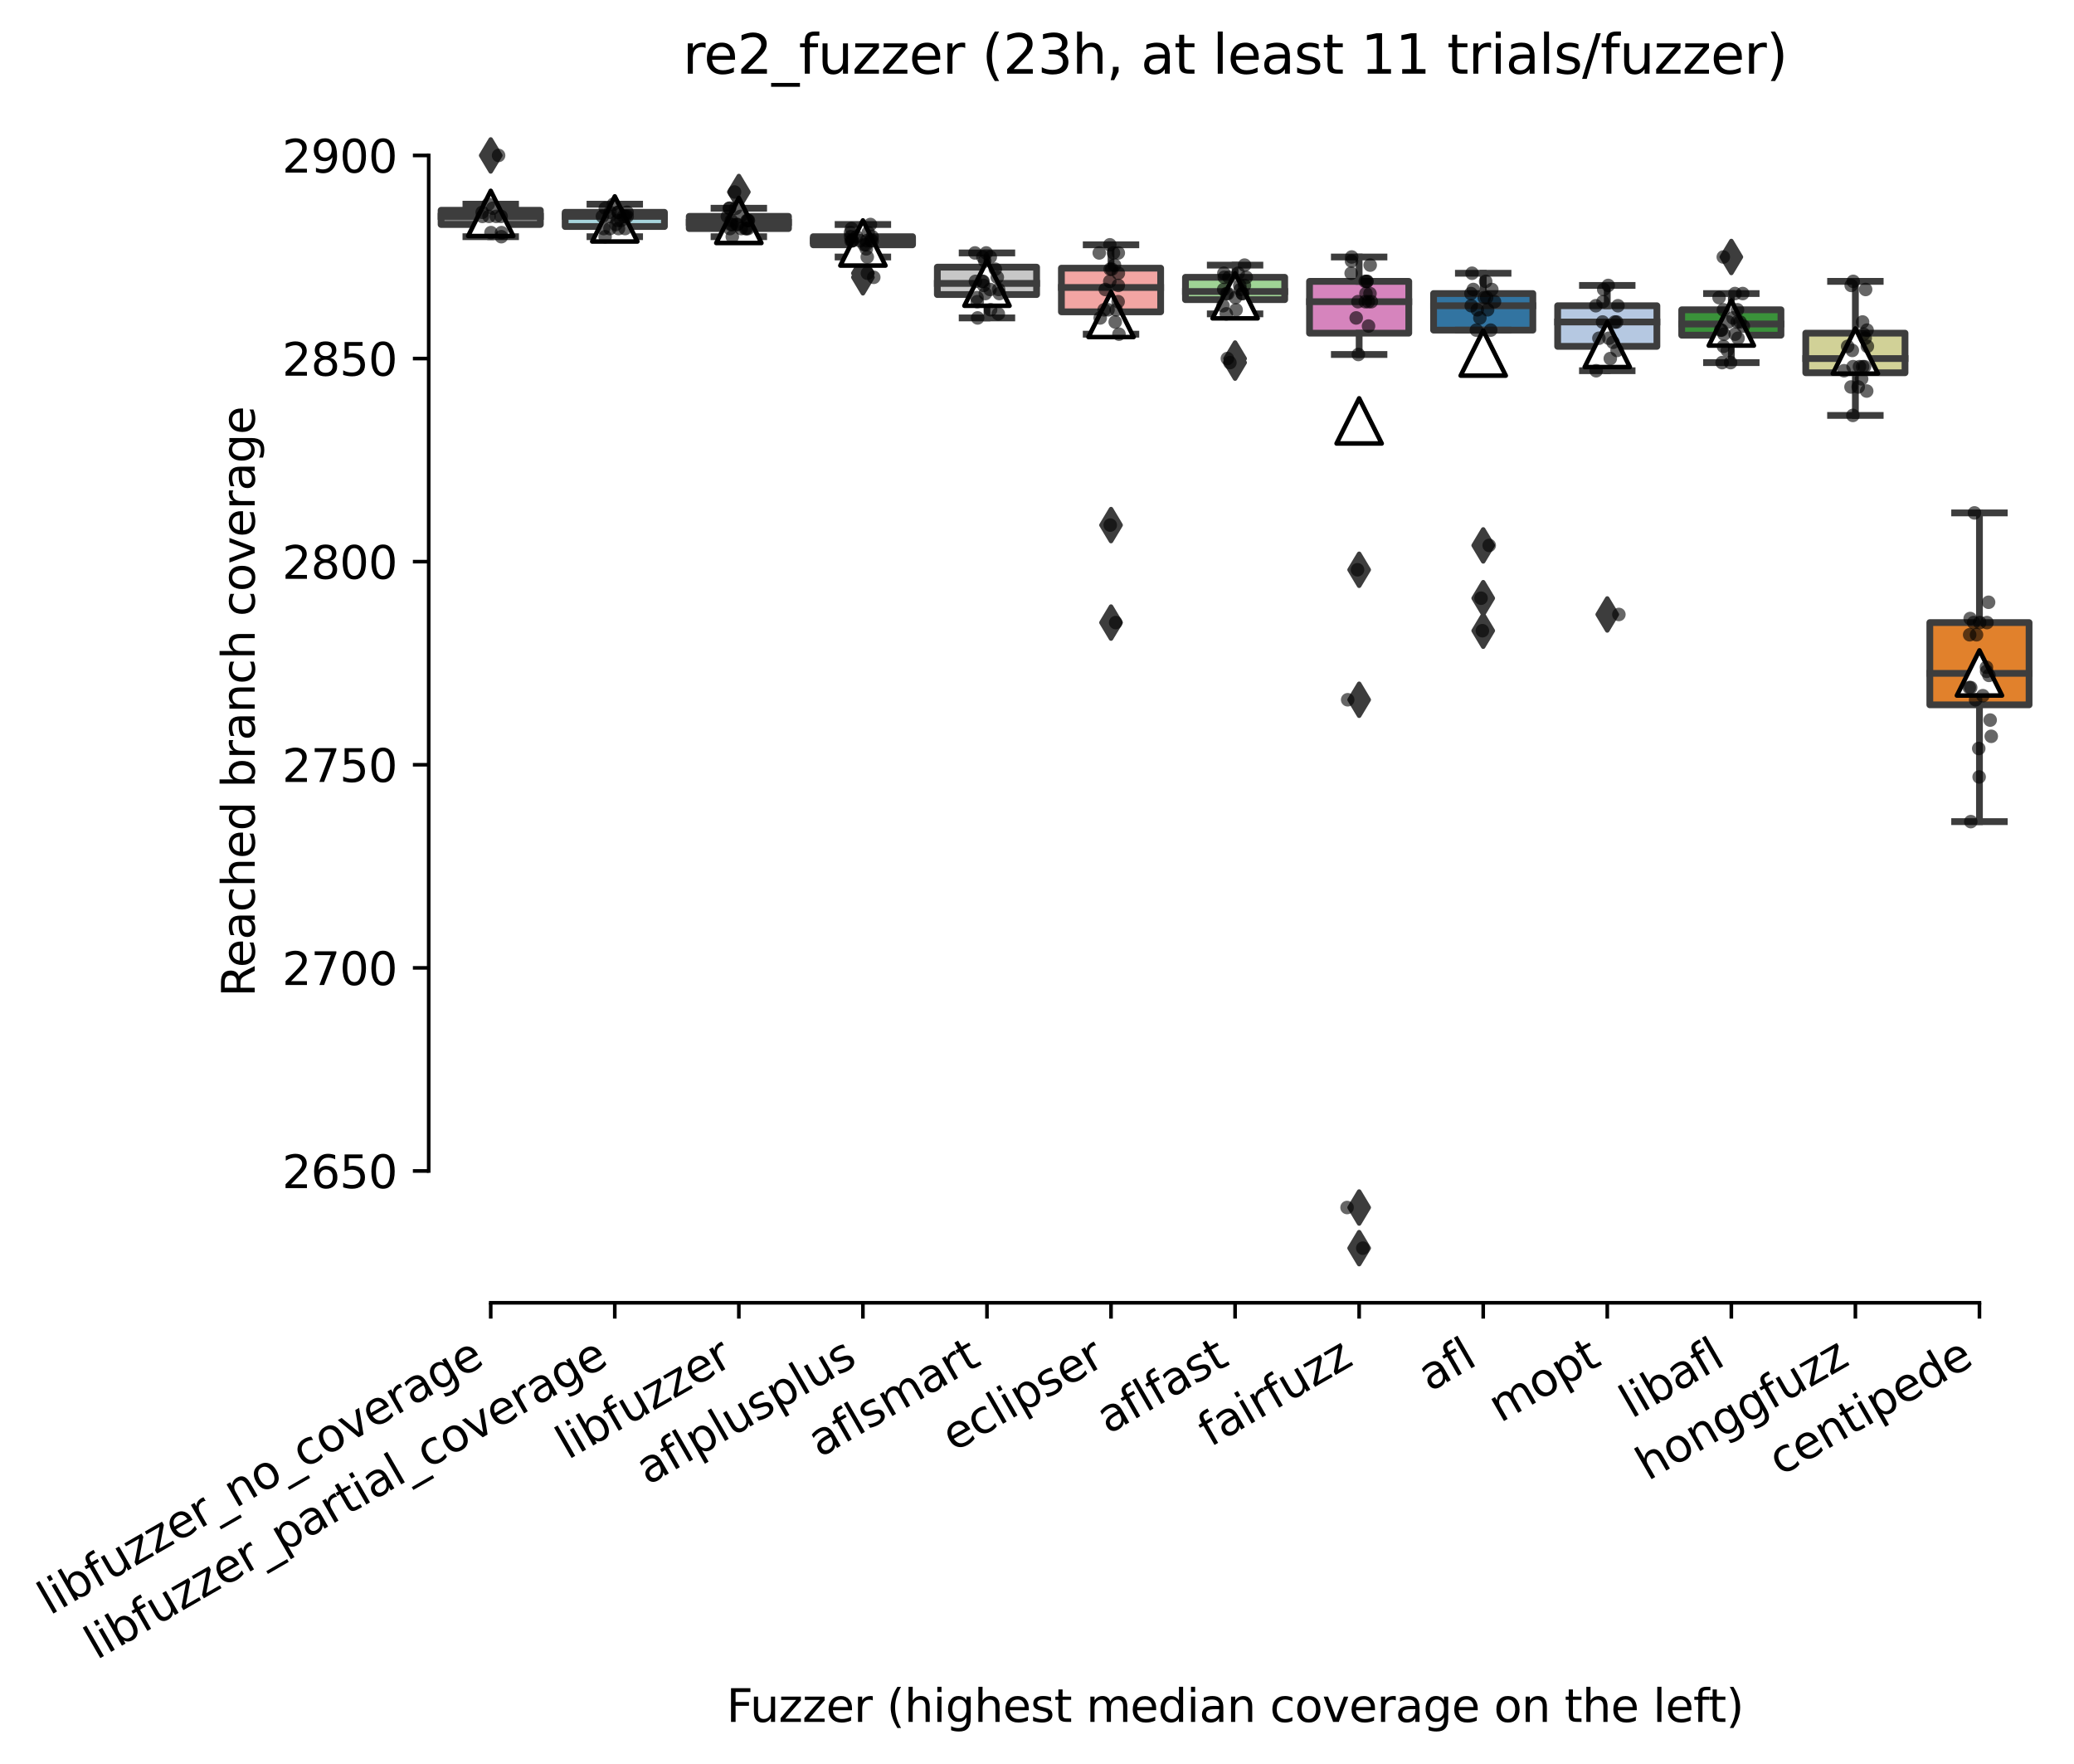<?xml version="1.0" encoding="utf-8" standalone="no"?>
<!DOCTYPE svg PUBLIC "-//W3C//DTD SVG 1.1//EN"
  "http://www.w3.org/Graphics/SVG/1.1/DTD/svg11.dtd">
<svg xmlns:xlink="http://www.w3.org/1999/xlink" width="459.246pt" height="390.503pt" viewBox="0 0 459.246 390.503" xmlns="http://www.w3.org/2000/svg" version="1.1">
 <defs>
  <style type="text/css">*{stroke-linejoin: round; stroke-linecap: butt}</style>
 </defs>
 <g id="figure_1">
  <g id="patch_1">
   <path d="M 0 390.503 
L 459.246 390.503 
L 459.246 0 
L 0 0 
z
" style="fill: #ffffff"/>
  </g>
  <g id="axes_1">
   <g id="patch_2">
    <path d="M 94.926 288.43 
L 452.046 288.43 
L 452.046 22.318 
L 94.926 22.318 
z
" style="fill: #ffffff"/>
   </g>
   <g id="patch_3">
    <path d="M 97.673 49.703 
L 119.65 49.703 
L 119.65 46.555 
L 97.673 46.555 
L 97.673 49.703 
z
" clip-path="url(#p4e54c47c55)" style="fill: #7f7f7f; stroke: #3d3d3d; stroke-width: 1.5; stroke-linejoin: miter"/>
   </g>
   <g id="patch_4">
    <path d="M 125.144 50.152 
L 147.121 50.152 
L 147.121 47.005 
L 125.144 47.005 
L 125.144 50.152 
z
" clip-path="url(#p4e54c47c55)" style="fill: #a7d4dc; stroke: #3d3d3d; stroke-width: 1.5; stroke-linejoin: miter"/>
   </g>
   <g id="patch_5">
    <path d="M 152.615 50.602 
L 174.591 50.602 
L 174.591 47.904 
L 152.615 47.904 
L 152.615 50.602 
z
" clip-path="url(#p4e54c47c55)" style="fill: #c4b5d0; stroke: #3d3d3d; stroke-width: 1.5; stroke-linejoin: miter"/>
   </g>
   <g id="patch_6">
    <path d="M 180.085 54.199 
L 202.062 54.199 
L 202.062 52.401 
L 180.085 52.401 
L 180.085 54.199 
z
" clip-path="url(#p4e54c47c55)" style="fill: #c03d3e; stroke: #3d3d3d; stroke-width: 1.5; stroke-linejoin: miter"/>
   </g>
   <g id="patch_7">
    <path d="M 207.556 65.216 
L 229.533 65.216 
L 229.533 59.146 
L 207.556 59.146 
L 207.556 65.216 
z
" clip-path="url(#p4e54c47c55)" style="fill: #c7c7c7; stroke: #3d3d3d; stroke-width: 1.5; stroke-linejoin: miter"/>
   </g>
   <g id="patch_8">
    <path d="M 235.027 69.038 
L 257.004 69.038 
L 257.004 59.371 
L 235.027 59.371 
L 235.027 69.038 
z
" clip-path="url(#p4e54c47c55)" style="fill: #f2a5a3; stroke: #3d3d3d; stroke-width: 1.5; stroke-linejoin: miter"/>
   </g>
   <g id="patch_9">
    <path d="M 262.498 66.34 
L 284.474 66.34 
L 284.474 61.394 
L 262.498 61.394 
L 262.498 66.34 
z
" clip-path="url(#p4e54c47c55)" style="fill: #9fd495; stroke: #3d3d3d; stroke-width: 1.5; stroke-linejoin: miter"/>
   </g>
   <g id="patch_10">
    <path d="M 289.969 73.76 
L 311.945 73.76 
L 311.945 62.293 
L 289.969 62.293 
L 289.969 73.76 
z
" clip-path="url(#p4e54c47c55)" style="fill: #d684bd; stroke: #3d3d3d; stroke-width: 1.5; stroke-linejoin: miter"/>
   </g>
   <g id="patch_11">
    <path d="M 317.439 73.085 
L 339.416 73.085 
L 339.416 64.991 
L 317.439 64.991 
L 317.439 73.085 
z
" clip-path="url(#p4e54c47c55)" style="fill: #3274a1; stroke: #3d3d3d; stroke-width: 1.5; stroke-linejoin: miter"/>
   </g>
   <g id="patch_12">
    <path d="M 344.91 76.683 
L 366.887 76.683 
L 366.887 67.689 
L 344.91 67.689 
L 344.91 76.683 
z
" clip-path="url(#p4e54c47c55)" style="fill: #b5c8e1; stroke: #3d3d3d; stroke-width: 1.5; stroke-linejoin: miter"/>
   </g>
   <g id="patch_13">
    <path d="M 372.381 74.21 
L 394.357 74.21 
L 394.357 68.589 
L 372.381 68.589 
L 372.381 74.21 
z
" clip-path="url(#p4e54c47c55)" style="fill: #3a923a; stroke: #3d3d3d; stroke-width: 1.5; stroke-linejoin: miter"/>
   </g>
   <g id="patch_14">
    <path d="M 399.852 82.528 
L 421.828 82.528 
L 421.828 73.76 
L 399.852 73.76 
L 399.852 82.528 
z
" clip-path="url(#p4e54c47c55)" style="fill: #d1d197; stroke: #3d3d3d; stroke-width: 1.5; stroke-linejoin: miter"/>
   </g>
   <g id="patch_15">
    <path d="M 427.322 156.049 
L 449.299 156.049 
L 449.299 137.837 
L 427.322 137.837 
L 427.322 156.049 
z
" clip-path="url(#p4e54c47c55)" style="fill: #e1812c; stroke: #3d3d3d; stroke-width: 1.5; stroke-linejoin: miter"/>
   </g>
   <g id="matplotlib.axis_1">
    <g id="xtick_1">
     <g id="line2d_1">
      <defs>
       <path id="m36cb1e5d93" d="M 0 0 
L 0 3.5 
" style="stroke: #000000; stroke-width: 0.8"/>
      </defs>
      <g>
       <use xlink:href="#m36cb1e5d93" x="108.661" y="288.43" style="stroke: #000000; stroke-width: 0.8"/>
      </g>
     </g>
     <g id="text_1">
      <!-- libfuzzer_no_coverage -->
      <g transform="translate(10.999 357.715) rotate(-30) scale(0.1 -0.1)">
       <defs>
        <path id="DejaVuSans-6c" d="M 603 4863 
L 1178 4863 
L 1178 0 
L 603 0 
L 603 4863 
z
" transform="scale(0.016)"/>
        <path id="DejaVuSans-69" d="M 603 3500 
L 1178 3500 
L 1178 0 
L 603 0 
L 603 3500 
z
M 603 4863 
L 1178 4863 
L 1178 4134 
L 603 4134 
L 603 4863 
z
" transform="scale(0.016)"/>
        <path id="DejaVuSans-62" d="M 3116 1747 
Q 3116 2381 2855 2742 
Q 2594 3103 2138 3103 
Q 1681 3103 1420 2742 
Q 1159 2381 1159 1747 
Q 1159 1113 1420 752 
Q 1681 391 2138 391 
Q 2594 391 2855 752 
Q 3116 1113 3116 1747 
z
M 1159 2969 
Q 1341 3281 1617 3432 
Q 1894 3584 2278 3584 
Q 2916 3584 3314 3078 
Q 3713 2572 3713 1747 
Q 3713 922 3314 415 
Q 2916 -91 2278 -91 
Q 1894 -91 1617 61 
Q 1341 213 1159 525 
L 1159 0 
L 581 0 
L 581 4863 
L 1159 4863 
L 1159 2969 
z
" transform="scale(0.016)"/>
        <path id="DejaVuSans-66" d="M 2375 4863 
L 2375 4384 
L 1825 4384 
Q 1516 4384 1395 4259 
Q 1275 4134 1275 3809 
L 1275 3500 
L 2222 3500 
L 2222 3053 
L 1275 3053 
L 1275 0 
L 697 0 
L 697 3053 
L 147 3053 
L 147 3500 
L 697 3500 
L 697 3744 
Q 697 4328 969 4595 
Q 1241 4863 1831 4863 
L 2375 4863 
z
" transform="scale(0.016)"/>
        <path id="DejaVuSans-75" d="M 544 1381 
L 544 3500 
L 1119 3500 
L 1119 1403 
Q 1119 906 1312 657 
Q 1506 409 1894 409 
Q 2359 409 2629 706 
Q 2900 1003 2900 1516 
L 2900 3500 
L 3475 3500 
L 3475 0 
L 2900 0 
L 2900 538 
Q 2691 219 2414 64 
Q 2138 -91 1772 -91 
Q 1169 -91 856 284 
Q 544 659 544 1381 
z
M 1991 3584 
L 1991 3584 
z
" transform="scale(0.016)"/>
        <path id="DejaVuSans-7a" d="M 353 3500 
L 3084 3500 
L 3084 2975 
L 922 459 
L 3084 459 
L 3084 0 
L 275 0 
L 275 525 
L 2438 3041 
L 353 3041 
L 353 3500 
z
" transform="scale(0.016)"/>
        <path id="DejaVuSans-65" d="M 3597 1894 
L 3597 1613 
L 953 1613 
Q 991 1019 1311 708 
Q 1631 397 2203 397 
Q 2534 397 2845 478 
Q 3156 559 3463 722 
L 3463 178 
Q 3153 47 2828 -22 
Q 2503 -91 2169 -91 
Q 1331 -91 842 396 
Q 353 884 353 1716 
Q 353 2575 817 3079 
Q 1281 3584 2069 3584 
Q 2775 3584 3186 3129 
Q 3597 2675 3597 1894 
z
M 3022 2063 
Q 3016 2534 2758 2815 
Q 2500 3097 2075 3097 
Q 1594 3097 1305 2825 
Q 1016 2553 972 2059 
L 3022 2063 
z
" transform="scale(0.016)"/>
        <path id="DejaVuSans-72" d="M 2631 2963 
Q 2534 3019 2420 3045 
Q 2306 3072 2169 3072 
Q 1681 3072 1420 2755 
Q 1159 2438 1159 1844 
L 1159 0 
L 581 0 
L 581 3500 
L 1159 3500 
L 1159 2956 
Q 1341 3275 1631 3429 
Q 1922 3584 2338 3584 
Q 2397 3584 2469 3576 
Q 2541 3569 2628 3553 
L 2631 2963 
z
" transform="scale(0.016)"/>
        <path id="DejaVuSans-5f" d="M 3263 -1063 
L 3263 -1509 
L -63 -1509 
L -63 -1063 
L 3263 -1063 
z
" transform="scale(0.016)"/>
        <path id="DejaVuSans-6e" d="M 3513 2113 
L 3513 0 
L 2938 0 
L 2938 2094 
Q 2938 2591 2744 2837 
Q 2550 3084 2163 3084 
Q 1697 3084 1428 2787 
Q 1159 2491 1159 1978 
L 1159 0 
L 581 0 
L 581 3500 
L 1159 3500 
L 1159 2956 
Q 1366 3272 1645 3428 
Q 1925 3584 2291 3584 
Q 2894 3584 3203 3211 
Q 3513 2838 3513 2113 
z
" transform="scale(0.016)"/>
        <path id="DejaVuSans-6f" d="M 1959 3097 
Q 1497 3097 1228 2736 
Q 959 2375 959 1747 
Q 959 1119 1226 758 
Q 1494 397 1959 397 
Q 2419 397 2687 759 
Q 2956 1122 2956 1747 
Q 2956 2369 2687 2733 
Q 2419 3097 1959 3097 
z
M 1959 3584 
Q 2709 3584 3137 3096 
Q 3566 2609 3566 1747 
Q 3566 888 3137 398 
Q 2709 -91 1959 -91 
Q 1206 -91 779 398 
Q 353 888 353 1747 
Q 353 2609 779 3096 
Q 1206 3584 1959 3584 
z
" transform="scale(0.016)"/>
        <path id="DejaVuSans-63" d="M 3122 3366 
L 3122 2828 
Q 2878 2963 2633 3030 
Q 2388 3097 2138 3097 
Q 1578 3097 1268 2742 
Q 959 2388 959 1747 
Q 959 1106 1268 751 
Q 1578 397 2138 397 
Q 2388 397 2633 464 
Q 2878 531 3122 666 
L 3122 134 
Q 2881 22 2623 -34 
Q 2366 -91 2075 -91 
Q 1284 -91 818 406 
Q 353 903 353 1747 
Q 353 2603 823 3093 
Q 1294 3584 2113 3584 
Q 2378 3584 2631 3529 
Q 2884 3475 3122 3366 
z
" transform="scale(0.016)"/>
        <path id="DejaVuSans-76" d="M 191 3500 
L 800 3500 
L 1894 563 
L 2988 3500 
L 3597 3500 
L 2284 0 
L 1503 0 
L 191 3500 
z
" transform="scale(0.016)"/>
        <path id="DejaVuSans-61" d="M 2194 1759 
Q 1497 1759 1228 1600 
Q 959 1441 959 1056 
Q 959 750 1161 570 
Q 1363 391 1709 391 
Q 2188 391 2477 730 
Q 2766 1069 2766 1631 
L 2766 1759 
L 2194 1759 
z
M 3341 1997 
L 3341 0 
L 2766 0 
L 2766 531 
Q 2569 213 2275 61 
Q 1981 -91 1556 -91 
Q 1019 -91 701 211 
Q 384 513 384 1019 
Q 384 1609 779 1909 
Q 1175 2209 1959 2209 
L 2766 2209 
L 2766 2266 
Q 2766 2663 2505 2880 
Q 2244 3097 1772 3097 
Q 1472 3097 1187 3025 
Q 903 2953 641 2809 
L 641 3341 
Q 956 3463 1253 3523 
Q 1550 3584 1831 3584 
Q 2591 3584 2966 3190 
Q 3341 2797 3341 1997 
z
" transform="scale(0.016)"/>
        <path id="DejaVuSans-67" d="M 2906 1791 
Q 2906 2416 2648 2759 
Q 2391 3103 1925 3103 
Q 1463 3103 1205 2759 
Q 947 2416 947 1791 
Q 947 1169 1205 825 
Q 1463 481 1925 481 
Q 2391 481 2648 825 
Q 2906 1169 2906 1791 
z
M 3481 434 
Q 3481 -459 3084 -895 
Q 2688 -1331 1869 -1331 
Q 1566 -1331 1297 -1286 
Q 1028 -1241 775 -1147 
L 775 -588 
Q 1028 -725 1275 -790 
Q 1522 -856 1778 -856 
Q 2344 -856 2625 -561 
Q 2906 -266 2906 331 
L 2906 616 
Q 2728 306 2450 153 
Q 2172 0 1784 0 
Q 1141 0 747 490 
Q 353 981 353 1791 
Q 353 2603 747 3093 
Q 1141 3584 1784 3584 
Q 2172 3584 2450 3431 
Q 2728 3278 2906 2969 
L 2906 3500 
L 3481 3500 
L 3481 434 
z
" transform="scale(0.016)"/>
       </defs>
       <use xlink:href="#DejaVuSans-6c"/>
       <use xlink:href="#DejaVuSans-69" x="27.783"/>
       <use xlink:href="#DejaVuSans-62" x="55.566"/>
       <use xlink:href="#DejaVuSans-66" x="119.043"/>
       <use xlink:href="#DejaVuSans-75" x="154.248"/>
       <use xlink:href="#DejaVuSans-7a" x="217.627"/>
       <use xlink:href="#DejaVuSans-7a" x="270.117"/>
       <use xlink:href="#DejaVuSans-65" x="322.607"/>
       <use xlink:href="#DejaVuSans-72" x="384.131"/>
       <use xlink:href="#DejaVuSans-5f" x="425.244"/>
       <use xlink:href="#DejaVuSans-6e" x="475.244"/>
       <use xlink:href="#DejaVuSans-6f" x="538.623"/>
       <use xlink:href="#DejaVuSans-5f" x="599.805"/>
       <use xlink:href="#DejaVuSans-63" x="649.805"/>
       <use xlink:href="#DejaVuSans-6f" x="704.785"/>
       <use xlink:href="#DejaVuSans-76" x="765.967"/>
       <use xlink:href="#DejaVuSans-65" x="825.146"/>
       <use xlink:href="#DejaVuSans-72" x="886.67"/>
       <use xlink:href="#DejaVuSans-61" x="927.783"/>
       <use xlink:href="#DejaVuSans-67" x="989.062"/>
       <use xlink:href="#DejaVuSans-65" x="1052.539"/>
      </g>
     </g>
    </g>
    <g id="xtick_2">
     <g id="line2d_2">
      <g>
       <use xlink:href="#m36cb1e5d93" x="136.132" y="288.43" style="stroke: #000000; stroke-width: 0.8"/>
      </g>
     </g>
     <g id="text_2">
      <!-- libfuzzer_partial_coverage -->
      <g transform="translate(21.378 367.583) rotate(-30) scale(0.1 -0.1)">
       <defs>
        <path id="DejaVuSans-70" d="M 1159 525 
L 1159 -1331 
L 581 -1331 
L 581 3500 
L 1159 3500 
L 1159 2969 
Q 1341 3281 1617 3432 
Q 1894 3584 2278 3584 
Q 2916 3584 3314 3078 
Q 3713 2572 3713 1747 
Q 3713 922 3314 415 
Q 2916 -91 2278 -91 
Q 1894 -91 1617 61 
Q 1341 213 1159 525 
z
M 3116 1747 
Q 3116 2381 2855 2742 
Q 2594 3103 2138 3103 
Q 1681 3103 1420 2742 
Q 1159 2381 1159 1747 
Q 1159 1113 1420 752 
Q 1681 391 2138 391 
Q 2594 391 2855 752 
Q 3116 1113 3116 1747 
z
" transform="scale(0.016)"/>
        <path id="DejaVuSans-74" d="M 1172 4494 
L 1172 3500 
L 2356 3500 
L 2356 3053 
L 1172 3053 
L 1172 1153 
Q 1172 725 1289 603 
Q 1406 481 1766 481 
L 2356 481 
L 2356 0 
L 1766 0 
Q 1100 0 847 248 
Q 594 497 594 1153 
L 594 3053 
L 172 3053 
L 172 3500 
L 594 3500 
L 594 4494 
L 1172 4494 
z
" transform="scale(0.016)"/>
       </defs>
       <use xlink:href="#DejaVuSans-6c"/>
       <use xlink:href="#DejaVuSans-69" x="27.783"/>
       <use xlink:href="#DejaVuSans-62" x="55.566"/>
       <use xlink:href="#DejaVuSans-66" x="119.043"/>
       <use xlink:href="#DejaVuSans-75" x="154.248"/>
       <use xlink:href="#DejaVuSans-7a" x="217.627"/>
       <use xlink:href="#DejaVuSans-7a" x="270.117"/>
       <use xlink:href="#DejaVuSans-65" x="322.607"/>
       <use xlink:href="#DejaVuSans-72" x="384.131"/>
       <use xlink:href="#DejaVuSans-5f" x="425.244"/>
       <use xlink:href="#DejaVuSans-70" x="475.244"/>
       <use xlink:href="#DejaVuSans-61" x="538.721"/>
       <use xlink:href="#DejaVuSans-72" x="600"/>
       <use xlink:href="#DejaVuSans-74" x="641.113"/>
       <use xlink:href="#DejaVuSans-69" x="680.322"/>
       <use xlink:href="#DejaVuSans-61" x="708.105"/>
       <use xlink:href="#DejaVuSans-6c" x="769.385"/>
       <use xlink:href="#DejaVuSans-5f" x="797.168"/>
       <use xlink:href="#DejaVuSans-63" x="847.168"/>
       <use xlink:href="#DejaVuSans-6f" x="902.148"/>
       <use xlink:href="#DejaVuSans-76" x="963.33"/>
       <use xlink:href="#DejaVuSans-65" x="1022.51"/>
       <use xlink:href="#DejaVuSans-72" x="1084.033"/>
       <use xlink:href="#DejaVuSans-61" x="1125.146"/>
       <use xlink:href="#DejaVuSans-67" x="1186.426"/>
       <use xlink:href="#DejaVuSans-65" x="1249.902"/>
      </g>
     </g>
    </g>
    <g id="xtick_3">
     <g id="line2d_3">
      <g>
       <use xlink:href="#m36cb1e5d93" x="163.603" y="288.43" style="stroke: #000000; stroke-width: 0.8"/>
      </g>
     </g>
     <g id="text_3">
      <!-- libfuzzer -->
      <g transform="translate(125.737 323.272) rotate(-30) scale(0.1 -0.1)">
       <use xlink:href="#DejaVuSans-6c"/>
       <use xlink:href="#DejaVuSans-69" x="27.783"/>
       <use xlink:href="#DejaVuSans-62" x="55.566"/>
       <use xlink:href="#DejaVuSans-66" x="119.043"/>
       <use xlink:href="#DejaVuSans-75" x="154.248"/>
       <use xlink:href="#DejaVuSans-7a" x="217.627"/>
       <use xlink:href="#DejaVuSans-7a" x="270.117"/>
       <use xlink:href="#DejaVuSans-65" x="322.607"/>
       <use xlink:href="#DejaVuSans-72" x="384.131"/>
      </g>
     </g>
    </g>
    <g id="xtick_4">
     <g id="line2d_4">
      <g>
       <use xlink:href="#m36cb1e5d93" x="191.074" y="288.43" style="stroke: #000000; stroke-width: 0.8"/>
      </g>
     </g>
     <g id="text_4">
      <!-- aflplusplus -->
      <g transform="translate(143.465 328.897) rotate(-30) scale(0.1 -0.1)">
       <defs>
        <path id="DejaVuSans-73" d="M 2834 3397 
L 2834 2853 
Q 2591 2978 2328 3040 
Q 2066 3103 1784 3103 
Q 1356 3103 1142 2972 
Q 928 2841 928 2578 
Q 928 2378 1081 2264 
Q 1234 2150 1697 2047 
L 1894 2003 
Q 2506 1872 2764 1633 
Q 3022 1394 3022 966 
Q 3022 478 2636 193 
Q 2250 -91 1575 -91 
Q 1294 -91 989 -36 
Q 684 19 347 128 
L 347 722 
Q 666 556 975 473 
Q 1284 391 1588 391 
Q 1994 391 2212 530 
Q 2431 669 2431 922 
Q 2431 1156 2273 1281 
Q 2116 1406 1581 1522 
L 1381 1569 
Q 847 1681 609 1914 
Q 372 2147 372 2553 
Q 372 3047 722 3315 
Q 1072 3584 1716 3584 
Q 2034 3584 2315 3537 
Q 2597 3491 2834 3397 
z
" transform="scale(0.016)"/>
       </defs>
       <use xlink:href="#DejaVuSans-61"/>
       <use xlink:href="#DejaVuSans-66" x="61.279"/>
       <use xlink:href="#DejaVuSans-6c" x="96.484"/>
       <use xlink:href="#DejaVuSans-70" x="124.268"/>
       <use xlink:href="#DejaVuSans-6c" x="187.744"/>
       <use xlink:href="#DejaVuSans-75" x="215.527"/>
       <use xlink:href="#DejaVuSans-73" x="278.906"/>
       <use xlink:href="#DejaVuSans-70" x="331.006"/>
       <use xlink:href="#DejaVuSans-6c" x="394.482"/>
       <use xlink:href="#DejaVuSans-75" x="422.266"/>
       <use xlink:href="#DejaVuSans-73" x="485.645"/>
      </g>
     </g>
    </g>
    <g id="xtick_5">
     <g id="line2d_5">
      <g>
       <use xlink:href="#m36cb1e5d93" x="218.545" y="288.43" style="stroke: #000000; stroke-width: 0.8"/>
      </g>
     </g>
     <g id="text_5">
      <!-- aflsmart -->
      <g transform="translate(181.534 322.779) rotate(-30) scale(0.1 -0.1)">
       <defs>
        <path id="DejaVuSans-6d" d="M 3328 2828 
Q 3544 3216 3844 3400 
Q 4144 3584 4550 3584 
Q 5097 3584 5394 3201 
Q 5691 2819 5691 2113 
L 5691 0 
L 5113 0 
L 5113 2094 
Q 5113 2597 4934 2840 
Q 4756 3084 4391 3084 
Q 3944 3084 3684 2787 
Q 3425 2491 3425 1978 
L 3425 0 
L 2847 0 
L 2847 2094 
Q 2847 2600 2669 2842 
Q 2491 3084 2119 3084 
Q 1678 3084 1418 2786 
Q 1159 2488 1159 1978 
L 1159 0 
L 581 0 
L 581 3500 
L 1159 3500 
L 1159 2956 
Q 1356 3278 1631 3431 
Q 1906 3584 2284 3584 
Q 2666 3584 2933 3390 
Q 3200 3197 3328 2828 
z
" transform="scale(0.016)"/>
       </defs>
       <use xlink:href="#DejaVuSans-61"/>
       <use xlink:href="#DejaVuSans-66" x="61.279"/>
       <use xlink:href="#DejaVuSans-6c" x="96.484"/>
       <use xlink:href="#DejaVuSans-73" x="124.268"/>
       <use xlink:href="#DejaVuSans-6d" x="176.367"/>
       <use xlink:href="#DejaVuSans-61" x="273.779"/>
       <use xlink:href="#DejaVuSans-72" x="335.059"/>
       <use xlink:href="#DejaVuSans-74" x="376.172"/>
      </g>
     </g>
    </g>
    <g id="xtick_6">
     <g id="line2d_6">
      <g>
       <use xlink:href="#m36cb1e5d93" x="246.015" y="288.43" style="stroke: #000000; stroke-width: 0.8"/>
      </g>
     </g>
     <g id="text_6">
      <!-- eclipser -->
      <g transform="translate(211.175 321.525) rotate(-30) scale(0.1 -0.1)">
       <use xlink:href="#DejaVuSans-65"/>
       <use xlink:href="#DejaVuSans-63" x="61.523"/>
       <use xlink:href="#DejaVuSans-6c" x="116.504"/>
       <use xlink:href="#DejaVuSans-69" x="144.287"/>
       <use xlink:href="#DejaVuSans-70" x="172.07"/>
       <use xlink:href="#DejaVuSans-73" x="235.547"/>
       <use xlink:href="#DejaVuSans-65" x="287.646"/>
       <use xlink:href="#DejaVuSans-72" x="349.17"/>
      </g>
     </g>
    </g>
    <g id="xtick_7">
     <g id="line2d_7">
      <g>
       <use xlink:href="#m36cb1e5d93" x="273.486" y="288.43" style="stroke: #000000; stroke-width: 0.8"/>
      </g>
     </g>
     <g id="text_7">
      <!-- aflfast -->
      <g transform="translate(245.422 317.613) rotate(-30) scale(0.1 -0.1)">
       <use xlink:href="#DejaVuSans-61"/>
       <use xlink:href="#DejaVuSans-66" x="61.279"/>
       <use xlink:href="#DejaVuSans-6c" x="96.484"/>
       <use xlink:href="#DejaVuSans-66" x="124.268"/>
       <use xlink:href="#DejaVuSans-61" x="159.473"/>
       <use xlink:href="#DejaVuSans-73" x="220.752"/>
       <use xlink:href="#DejaVuSans-74" x="272.852"/>
      </g>
     </g>
    </g>
    <g id="xtick_8">
     <g id="line2d_8">
      <g>
       <use xlink:href="#m36cb1e5d93" x="300.957" y="288.43" style="stroke: #000000; stroke-width: 0.8"/>
      </g>
     </g>
     <g id="text_8">
      <!-- fairfuzz -->
      <g transform="translate(267.967 320.457) rotate(-30) scale(0.1 -0.1)">
       <use xlink:href="#DejaVuSans-66"/>
       <use xlink:href="#DejaVuSans-61" x="35.205"/>
       <use xlink:href="#DejaVuSans-69" x="96.484"/>
       <use xlink:href="#DejaVuSans-72" x="124.268"/>
       <use xlink:href="#DejaVuSans-66" x="165.381"/>
       <use xlink:href="#DejaVuSans-75" x="200.586"/>
       <use xlink:href="#DejaVuSans-7a" x="263.965"/>
       <use xlink:href="#DejaVuSans-7a" x="316.455"/>
      </g>
     </g>
    </g>
    <g id="xtick_9">
     <g id="line2d_9">
      <g>
       <use xlink:href="#m36cb1e5d93" x="328.428" y="288.43" style="stroke: #000000; stroke-width: 0.8"/>
      </g>
     </g>
     <g id="text_9">
      <!-- afl -->
      <g transform="translate(316.626 308.224) rotate(-30) scale(0.1 -0.1)">
       <use xlink:href="#DejaVuSans-61"/>
       <use xlink:href="#DejaVuSans-66" x="61.279"/>
       <use xlink:href="#DejaVuSans-6c" x="96.484"/>
      </g>
     </g>
    </g>
    <g id="xtick_10">
     <g id="line2d_10">
      <g>
       <use xlink:href="#m36cb1e5d93" x="355.898" y="288.43" style="stroke: #000000; stroke-width: 0.8"/>
      </g>
     </g>
     <g id="text_10">
      <!-- mopt -->
      <g transform="translate(332.231 315.075) rotate(-30) scale(0.1 -0.1)">
       <use xlink:href="#DejaVuSans-6d"/>
       <use xlink:href="#DejaVuSans-6f" x="97.412"/>
       <use xlink:href="#DejaVuSans-70" x="158.594"/>
       <use xlink:href="#DejaVuSans-74" x="222.07"/>
      </g>
     </g>
    </g>
    <g id="xtick_11">
     <g id="line2d_11">
      <g>
       <use xlink:href="#m36cb1e5d93" x="383.369" y="288.43" style="stroke: #000000; stroke-width: 0.8"/>
      </g>
     </g>
     <g id="text_11">
      <!-- libafl -->
      <g transform="translate(361.258 314.176) rotate(-30) scale(0.1 -0.1)">
       <use xlink:href="#DejaVuSans-6c"/>
       <use xlink:href="#DejaVuSans-69" x="27.783"/>
       <use xlink:href="#DejaVuSans-62" x="55.566"/>
       <use xlink:href="#DejaVuSans-61" x="119.043"/>
       <use xlink:href="#DejaVuSans-66" x="180.322"/>
       <use xlink:href="#DejaVuSans-6c" x="215.527"/>
      </g>
     </g>
    </g>
    <g id="xtick_12">
     <g id="line2d_12">
      <g>
       <use xlink:href="#m36cb1e5d93" x="410.84" y="288.43" style="stroke: #000000; stroke-width: 0.8"/>
      </g>
     </g>
     <g id="text_12">
      <!-- honggfuzz -->
      <g transform="translate(364.901 327.933) rotate(-30) scale(0.1 -0.1)">
       <defs>
        <path id="DejaVuSans-68" d="M 3513 2113 
L 3513 0 
L 2938 0 
L 2938 2094 
Q 2938 2591 2744 2837 
Q 2550 3084 2163 3084 
Q 1697 3084 1428 2787 
Q 1159 2491 1159 1978 
L 1159 0 
L 581 0 
L 581 4863 
L 1159 4863 
L 1159 2956 
Q 1366 3272 1645 3428 
Q 1925 3584 2291 3584 
Q 2894 3584 3203 3211 
Q 3513 2838 3513 2113 
z
" transform="scale(0.016)"/>
       </defs>
       <use xlink:href="#DejaVuSans-68"/>
       <use xlink:href="#DejaVuSans-6f" x="63.379"/>
       <use xlink:href="#DejaVuSans-6e" x="124.561"/>
       <use xlink:href="#DejaVuSans-67" x="187.939"/>
       <use xlink:href="#DejaVuSans-67" x="251.416"/>
       <use xlink:href="#DejaVuSans-66" x="314.893"/>
       <use xlink:href="#DejaVuSans-75" x="350.098"/>
       <use xlink:href="#DejaVuSans-7a" x="413.477"/>
       <use xlink:href="#DejaVuSans-7a" x="465.967"/>
      </g>
     </g>
    </g>
    <g id="xtick_13">
     <g id="line2d_13">
      <g>
       <use xlink:href="#m36cb1e5d93" x="438.311" y="288.43" style="stroke: #000000; stroke-width: 0.8"/>
      </g>
     </g>
     <g id="text_13">
      <!-- centipede -->
      <g transform="translate(394.238 326.856) rotate(-30) scale(0.1 -0.1)">
       <defs>
        <path id="DejaVuSans-64" d="M 2906 2969 
L 2906 4863 
L 3481 4863 
L 3481 0 
L 2906 0 
L 2906 525 
Q 2725 213 2448 61 
Q 2172 -91 1784 -91 
Q 1150 -91 751 415 
Q 353 922 353 1747 
Q 353 2572 751 3078 
Q 1150 3584 1784 3584 
Q 2172 3584 2448 3432 
Q 2725 3281 2906 2969 
z
M 947 1747 
Q 947 1113 1208 752 
Q 1469 391 1925 391 
Q 2381 391 2643 752 
Q 2906 1113 2906 1747 
Q 2906 2381 2643 2742 
Q 2381 3103 1925 3103 
Q 1469 3103 1208 2742 
Q 947 2381 947 1747 
z
" transform="scale(0.016)"/>
       </defs>
       <use xlink:href="#DejaVuSans-63"/>
       <use xlink:href="#DejaVuSans-65" x="54.98"/>
       <use xlink:href="#DejaVuSans-6e" x="116.504"/>
       <use xlink:href="#DejaVuSans-74" x="179.883"/>
       <use xlink:href="#DejaVuSans-69" x="219.092"/>
       <use xlink:href="#DejaVuSans-70" x="246.875"/>
       <use xlink:href="#DejaVuSans-65" x="310.352"/>
       <use xlink:href="#DejaVuSans-64" x="371.875"/>
       <use xlink:href="#DejaVuSans-65" x="435.352"/>
      </g>
     </g>
    </g>
    <g id="text_14">
     <!-- Fuzzer (highest median coverage on the left) -->
     <g transform="translate(160.868 381.224) scale(0.1 -0.1)">
      <defs>
       <path id="DejaVuSans-46" d="M 628 4666 
L 3309 4666 
L 3309 4134 
L 1259 4134 
L 1259 2759 
L 3109 2759 
L 3109 2228 
L 1259 2228 
L 1259 0 
L 628 0 
L 628 4666 
z
" transform="scale(0.016)"/>
       <path id="DejaVuSans-20" transform="scale(0.016)"/>
       <path id="DejaVuSans-28" d="M 1984 4856 
Q 1566 4138 1362 3434 
Q 1159 2731 1159 2009 
Q 1159 1288 1364 580 
Q 1569 -128 1984 -844 
L 1484 -844 
Q 1016 -109 783 600 
Q 550 1309 550 2009 
Q 550 2706 781 3412 
Q 1013 4119 1484 4856 
L 1984 4856 
z
" transform="scale(0.016)"/>
       <path id="DejaVuSans-29" d="M 513 4856 
L 1013 4856 
Q 1481 4119 1714 3412 
Q 1947 2706 1947 2009 
Q 1947 1309 1714 600 
Q 1481 -109 1013 -844 
L 513 -844 
Q 928 -128 1133 580 
Q 1338 1288 1338 2009 
Q 1338 2731 1133 3434 
Q 928 4138 513 4856 
z
" transform="scale(0.016)"/>
      </defs>
      <use xlink:href="#DejaVuSans-46"/>
      <use xlink:href="#DejaVuSans-75" x="52.02"/>
      <use xlink:href="#DejaVuSans-7a" x="115.398"/>
      <use xlink:href="#DejaVuSans-7a" x="167.889"/>
      <use xlink:href="#DejaVuSans-65" x="220.379"/>
      <use xlink:href="#DejaVuSans-72" x="281.902"/>
      <use xlink:href="#DejaVuSans-20" x="323.016"/>
      <use xlink:href="#DejaVuSans-28" x="354.803"/>
      <use xlink:href="#DejaVuSans-68" x="393.816"/>
      <use xlink:href="#DejaVuSans-69" x="457.195"/>
      <use xlink:href="#DejaVuSans-67" x="484.979"/>
      <use xlink:href="#DejaVuSans-68" x="548.455"/>
      <use xlink:href="#DejaVuSans-65" x="611.834"/>
      <use xlink:href="#DejaVuSans-73" x="673.357"/>
      <use xlink:href="#DejaVuSans-74" x="725.457"/>
      <use xlink:href="#DejaVuSans-20" x="764.666"/>
      <use xlink:href="#DejaVuSans-6d" x="796.453"/>
      <use xlink:href="#DejaVuSans-65" x="893.865"/>
      <use xlink:href="#DejaVuSans-64" x="955.389"/>
      <use xlink:href="#DejaVuSans-69" x="1018.865"/>
      <use xlink:href="#DejaVuSans-61" x="1046.648"/>
      <use xlink:href="#DejaVuSans-6e" x="1107.928"/>
      <use xlink:href="#DejaVuSans-20" x="1171.307"/>
      <use xlink:href="#DejaVuSans-63" x="1203.094"/>
      <use xlink:href="#DejaVuSans-6f" x="1258.074"/>
      <use xlink:href="#DejaVuSans-76" x="1319.256"/>
      <use xlink:href="#DejaVuSans-65" x="1378.436"/>
      <use xlink:href="#DejaVuSans-72" x="1439.959"/>
      <use xlink:href="#DejaVuSans-61" x="1481.072"/>
      <use xlink:href="#DejaVuSans-67" x="1542.352"/>
      <use xlink:href="#DejaVuSans-65" x="1605.828"/>
      <use xlink:href="#DejaVuSans-20" x="1667.352"/>
      <use xlink:href="#DejaVuSans-6f" x="1699.139"/>
      <use xlink:href="#DejaVuSans-6e" x="1760.32"/>
      <use xlink:href="#DejaVuSans-20" x="1823.699"/>
      <use xlink:href="#DejaVuSans-74" x="1855.486"/>
      <use xlink:href="#DejaVuSans-68" x="1894.695"/>
      <use xlink:href="#DejaVuSans-65" x="1958.074"/>
      <use xlink:href="#DejaVuSans-20" x="2019.598"/>
      <use xlink:href="#DejaVuSans-6c" x="2051.385"/>
      <use xlink:href="#DejaVuSans-65" x="2079.168"/>
      <use xlink:href="#DejaVuSans-66" x="2140.691"/>
      <use xlink:href="#DejaVuSans-74" x="2174.146"/>
      <use xlink:href="#DejaVuSans-29" x="2213.355"/>
     </g>
    </g>
   </g>
   <g id="matplotlib.axis_2">
    <g id="ytick_1">
     <g id="line2d_14">
      <defs>
       <path id="m1c7d72f575" d="M 0 0 
L -3.5 0 
" style="stroke: #000000; stroke-width: 0.8"/>
      </defs>
      <g>
       <use xlink:href="#m1c7d72f575" x="94.926" y="259.247" style="stroke: #000000; stroke-width: 0.8"/>
      </g>
     </g>
     <g id="text_15">
      <!-- 2650 -->
      <g transform="translate(62.476 263.046) scale(0.1 -0.1)">
       <defs>
        <path id="DejaVuSans-32" d="M 1228 531 
L 3431 531 
L 3431 0 
L 469 0 
L 469 531 
Q 828 903 1448 1529 
Q 2069 2156 2228 2338 
Q 2531 2678 2651 2914 
Q 2772 3150 2772 3378 
Q 2772 3750 2511 3984 
Q 2250 4219 1831 4219 
Q 1534 4219 1204 4116 
Q 875 4013 500 3803 
L 500 4441 
Q 881 4594 1212 4672 
Q 1544 4750 1819 4750 
Q 2544 4750 2975 4387 
Q 3406 4025 3406 3419 
Q 3406 3131 3298 2873 
Q 3191 2616 2906 2266 
Q 2828 2175 2409 1742 
Q 1991 1309 1228 531 
z
" transform="scale(0.016)"/>
        <path id="DejaVuSans-36" d="M 2113 2584 
Q 1688 2584 1439 2293 
Q 1191 2003 1191 1497 
Q 1191 994 1439 701 
Q 1688 409 2113 409 
Q 2538 409 2786 701 
Q 3034 994 3034 1497 
Q 3034 2003 2786 2293 
Q 2538 2584 2113 2584 
z
M 3366 4563 
L 3366 3988 
Q 3128 4100 2886 4159 
Q 2644 4219 2406 4219 
Q 1781 4219 1451 3797 
Q 1122 3375 1075 2522 
Q 1259 2794 1537 2939 
Q 1816 3084 2150 3084 
Q 2853 3084 3261 2657 
Q 3669 2231 3669 1497 
Q 3669 778 3244 343 
Q 2819 -91 2113 -91 
Q 1303 -91 875 529 
Q 447 1150 447 2328 
Q 447 3434 972 4092 
Q 1497 4750 2381 4750 
Q 2619 4750 2861 4703 
Q 3103 4656 3366 4563 
z
" transform="scale(0.016)"/>
        <path id="DejaVuSans-35" d="M 691 4666 
L 3169 4666 
L 3169 4134 
L 1269 4134 
L 1269 2991 
Q 1406 3038 1543 3061 
Q 1681 3084 1819 3084 
Q 2600 3084 3056 2656 
Q 3513 2228 3513 1497 
Q 3513 744 3044 326 
Q 2575 -91 1722 -91 
Q 1428 -91 1123 -41 
Q 819 9 494 109 
L 494 744 
Q 775 591 1075 516 
Q 1375 441 1709 441 
Q 2250 441 2565 725 
Q 2881 1009 2881 1497 
Q 2881 1984 2565 2268 
Q 2250 2553 1709 2553 
Q 1456 2553 1204 2497 
Q 953 2441 691 2322 
L 691 4666 
z
" transform="scale(0.016)"/>
        <path id="DejaVuSans-30" d="M 2034 4250 
Q 1547 4250 1301 3770 
Q 1056 3291 1056 2328 
Q 1056 1369 1301 889 
Q 1547 409 2034 409 
Q 2525 409 2770 889 
Q 3016 1369 3016 2328 
Q 3016 3291 2770 3770 
Q 2525 4250 2034 4250 
z
M 2034 4750 
Q 2819 4750 3233 4129 
Q 3647 3509 3647 2328 
Q 3647 1150 3233 529 
Q 2819 -91 2034 -91 
Q 1250 -91 836 529 
Q 422 1150 422 2328 
Q 422 3509 836 4129 
Q 1250 4750 2034 4750 
z
" transform="scale(0.016)"/>
       </defs>
       <use xlink:href="#DejaVuSans-32"/>
       <use xlink:href="#DejaVuSans-36" x="63.623"/>
       <use xlink:href="#DejaVuSans-35" x="127.246"/>
       <use xlink:href="#DejaVuSans-30" x="190.869"/>
      </g>
     </g>
    </g>
    <g id="ytick_2">
     <g id="line2d_15">
      <g>
       <use xlink:href="#m1c7d72f575" x="94.926" y="214.28" style="stroke: #000000; stroke-width: 0.8"/>
      </g>
     </g>
     <g id="text_16">
      <!-- 2700 -->
      <g transform="translate(62.476 218.08) scale(0.1 -0.1)">
       <defs>
        <path id="DejaVuSans-37" d="M 525 4666 
L 3525 4666 
L 3525 4397 
L 1831 0 
L 1172 0 
L 2766 4134 
L 525 4134 
L 525 4666 
z
" transform="scale(0.016)"/>
       </defs>
       <use xlink:href="#DejaVuSans-32"/>
       <use xlink:href="#DejaVuSans-37" x="63.623"/>
       <use xlink:href="#DejaVuSans-30" x="127.246"/>
       <use xlink:href="#DejaVuSans-30" x="190.869"/>
      </g>
     </g>
    </g>
    <g id="ytick_3">
     <g id="line2d_16">
      <g>
       <use xlink:href="#m1c7d72f575" x="94.926" y="169.314" style="stroke: #000000; stroke-width: 0.8"/>
      </g>
     </g>
     <g id="text_17">
      <!-- 2750 -->
      <g transform="translate(62.476 173.113) scale(0.1 -0.1)">
       <use xlink:href="#DejaVuSans-32"/>
       <use xlink:href="#DejaVuSans-37" x="63.623"/>
       <use xlink:href="#DejaVuSans-35" x="127.246"/>
       <use xlink:href="#DejaVuSans-30" x="190.869"/>
      </g>
     </g>
    </g>
    <g id="ytick_4">
     <g id="line2d_17">
      <g>
       <use xlink:href="#m1c7d72f575" x="94.926" y="124.347" style="stroke: #000000; stroke-width: 0.8"/>
      </g>
     </g>
     <g id="text_18">
      <!-- 2800 -->
      <g transform="translate(62.476 128.146) scale(0.1 -0.1)">
       <defs>
        <path id="DejaVuSans-38" d="M 2034 2216 
Q 1584 2216 1326 1975 
Q 1069 1734 1069 1313 
Q 1069 891 1326 650 
Q 1584 409 2034 409 
Q 2484 409 2743 651 
Q 3003 894 3003 1313 
Q 3003 1734 2745 1975 
Q 2488 2216 2034 2216 
z
M 1403 2484 
Q 997 2584 770 2862 
Q 544 3141 544 3541 
Q 544 4100 942 4425 
Q 1341 4750 2034 4750 
Q 2731 4750 3128 4425 
Q 3525 4100 3525 3541 
Q 3525 3141 3298 2862 
Q 3072 2584 2669 2484 
Q 3125 2378 3379 2068 
Q 3634 1759 3634 1313 
Q 3634 634 3220 271 
Q 2806 -91 2034 -91 
Q 1263 -91 848 271 
Q 434 634 434 1313 
Q 434 1759 690 2068 
Q 947 2378 1403 2484 
z
M 1172 3481 
Q 1172 3119 1398 2916 
Q 1625 2713 2034 2713 
Q 2441 2713 2670 2916 
Q 2900 3119 2900 3481 
Q 2900 3844 2670 4047 
Q 2441 4250 2034 4250 
Q 1625 4250 1398 4047 
Q 1172 3844 1172 3481 
z
" transform="scale(0.016)"/>
       </defs>
       <use xlink:href="#DejaVuSans-32"/>
       <use xlink:href="#DejaVuSans-38" x="63.623"/>
       <use xlink:href="#DejaVuSans-30" x="127.246"/>
       <use xlink:href="#DejaVuSans-30" x="190.869"/>
      </g>
     </g>
    </g>
    <g id="ytick_5">
     <g id="line2d_18">
      <g>
       <use xlink:href="#m1c7d72f575" x="94.926" y="79.381" style="stroke: #000000; stroke-width: 0.8"/>
      </g>
     </g>
     <g id="text_19">
      <!-- 2850 -->
      <g transform="translate(62.476 83.18) scale(0.1 -0.1)">
       <use xlink:href="#DejaVuSans-32"/>
       <use xlink:href="#DejaVuSans-38" x="63.623"/>
       <use xlink:href="#DejaVuSans-35" x="127.246"/>
       <use xlink:href="#DejaVuSans-30" x="190.869"/>
      </g>
     </g>
    </g>
    <g id="ytick_6">
     <g id="line2d_19">
      <g>
       <use xlink:href="#m1c7d72f575" x="94.926" y="34.414" style="stroke: #000000; stroke-width: 0.8"/>
      </g>
     </g>
     <g id="text_20">
      <!-- 2900 -->
      <g transform="translate(62.476 38.213) scale(0.1 -0.1)">
       <defs>
        <path id="DejaVuSans-39" d="M 703 97 
L 703 672 
Q 941 559 1184 500 
Q 1428 441 1663 441 
Q 2288 441 2617 861 
Q 2947 1281 2994 2138 
Q 2813 1869 2534 1725 
Q 2256 1581 1919 1581 
Q 1219 1581 811 2004 
Q 403 2428 403 3163 
Q 403 3881 828 4315 
Q 1253 4750 1959 4750 
Q 2769 4750 3195 4129 
Q 3622 3509 3622 2328 
Q 3622 1225 3098 567 
Q 2575 -91 1691 -91 
Q 1453 -91 1209 -44 
Q 966 3 703 97 
z
M 1959 2075 
Q 2384 2075 2632 2365 
Q 2881 2656 2881 3163 
Q 2881 3666 2632 3958 
Q 2384 4250 1959 4250 
Q 1534 4250 1286 3958 
Q 1038 3666 1038 3163 
Q 1038 2656 1286 2365 
Q 1534 2075 1959 2075 
z
" transform="scale(0.016)"/>
       </defs>
       <use xlink:href="#DejaVuSans-32"/>
       <use xlink:href="#DejaVuSans-39" x="63.623"/>
       <use xlink:href="#DejaVuSans-30" x="127.246"/>
       <use xlink:href="#DejaVuSans-30" x="190.869"/>
      </g>
     </g>
    </g>
    <g id="text_21">
     <!-- Reached branch coverage -->
     <g transform="translate(56.396 220.706) rotate(-90) scale(0.1 -0.1)">
      <defs>
       <path id="DejaVuSans-52" d="M 2841 2188 
Q 3044 2119 3236 1894 
Q 3428 1669 3622 1275 
L 4263 0 
L 3584 0 
L 2988 1197 
Q 2756 1666 2539 1819 
Q 2322 1972 1947 1972 
L 1259 1972 
L 1259 0 
L 628 0 
L 628 4666 
L 2053 4666 
Q 2853 4666 3247 4331 
Q 3641 3997 3641 3322 
Q 3641 2881 3436 2590 
Q 3231 2300 2841 2188 
z
M 1259 4147 
L 1259 2491 
L 2053 2491 
Q 2509 2491 2742 2702 
Q 2975 2913 2975 3322 
Q 2975 3731 2742 3939 
Q 2509 4147 2053 4147 
L 1259 4147 
z
" transform="scale(0.016)"/>
      </defs>
      <use xlink:href="#DejaVuSans-52"/>
      <use xlink:href="#DejaVuSans-65" x="64.982"/>
      <use xlink:href="#DejaVuSans-61" x="126.506"/>
      <use xlink:href="#DejaVuSans-63" x="187.785"/>
      <use xlink:href="#DejaVuSans-68" x="242.766"/>
      <use xlink:href="#DejaVuSans-65" x="306.145"/>
      <use xlink:href="#DejaVuSans-64" x="367.668"/>
      <use xlink:href="#DejaVuSans-20" x="431.145"/>
      <use xlink:href="#DejaVuSans-62" x="462.932"/>
      <use xlink:href="#DejaVuSans-72" x="526.408"/>
      <use xlink:href="#DejaVuSans-61" x="567.521"/>
      <use xlink:href="#DejaVuSans-6e" x="628.801"/>
      <use xlink:href="#DejaVuSans-63" x="692.18"/>
      <use xlink:href="#DejaVuSans-68" x="747.16"/>
      <use xlink:href="#DejaVuSans-20" x="810.539"/>
      <use xlink:href="#DejaVuSans-63" x="842.326"/>
      <use xlink:href="#DejaVuSans-6f" x="897.307"/>
      <use xlink:href="#DejaVuSans-76" x="958.488"/>
      <use xlink:href="#DejaVuSans-65" x="1017.668"/>
      <use xlink:href="#DejaVuSans-72" x="1079.191"/>
      <use xlink:href="#DejaVuSans-61" x="1120.305"/>
      <use xlink:href="#DejaVuSans-67" x="1181.584"/>
      <use xlink:href="#DejaVuSans-65" x="1245.061"/>
     </g>
    </g>
   </g>
   <g id="line2d_20">
    <path d="M 108.661 49.703 
L 108.661 52.401 
" clip-path="url(#p4e54c47c55)" style="fill: none; stroke: #3d3d3d; stroke-width: 1.5; stroke-linecap: square"/>
   </g>
   <g id="line2d_21">
    <path d="M 108.661 46.555 
L 108.661 45.206 
" clip-path="url(#p4e54c47c55)" style="fill: none; stroke: #3d3d3d; stroke-width: 1.5; stroke-linecap: square"/>
   </g>
   <g id="line2d_22">
    <path d="M 103.167 52.401 
L 114.156 52.401 
" clip-path="url(#p4e54c47c55)" style="fill: none; stroke: #3d3d3d; stroke-width: 1.5; stroke-linecap: square"/>
   </g>
   <g id="line2d_23">
    <path d="M 103.167 45.206 
L 114.156 45.206 
" clip-path="url(#p4e54c47c55)" style="fill: none; stroke: #3d3d3d; stroke-width: 1.5; stroke-linecap: square"/>
   </g>
   <g id="line2d_24">
    <defs>
     <path id="mf85edd2437" d="M -0 3.536 
L 2.121 0 
L -0 -3.536 
L -2.121 -0 
z
" style="stroke: #3d3d3d; stroke-linejoin: miter"/>
    </defs>
    <g clip-path="url(#p4e54c47c55)">
     <use xlink:href="#mf85edd2437" x="108.661" y="34.414" style="fill: #3d3d3d; stroke: #3d3d3d; stroke-linejoin: miter"/>
    </g>
   </g>
   <g id="line2d_25">
    <path d="M 136.132 50.152 
L 136.132 52.401 
" clip-path="url(#p4e54c47c55)" style="fill: none; stroke: #3d3d3d; stroke-width: 1.5; stroke-linecap: square"/>
   </g>
   <g id="line2d_26">
    <path d="M 136.132 47.005 
L 136.132 45.206 
" clip-path="url(#p4e54c47c55)" style="fill: none; stroke: #3d3d3d; stroke-width: 1.5; stroke-linecap: square"/>
   </g>
   <g id="line2d_27">
    <path d="M 130.638 52.401 
L 141.626 52.401 
" clip-path="url(#p4e54c47c55)" style="fill: none; stroke: #3d3d3d; stroke-width: 1.5; stroke-linecap: square"/>
   </g>
   <g id="line2d_28">
    <path d="M 130.638 45.206 
L 141.626 45.206 
" clip-path="url(#p4e54c47c55)" style="fill: none; stroke: #3d3d3d; stroke-width: 1.5; stroke-linecap: square"/>
   </g>
   <g id="line2d_29"/>
   <g id="line2d_30">
    <path d="M 163.603 50.602 
L 163.603 52.401 
" clip-path="url(#p4e54c47c55)" style="fill: none; stroke: #3d3d3d; stroke-width: 1.5; stroke-linecap: square"/>
   </g>
   <g id="line2d_31">
    <path d="M 163.603 47.904 
L 163.603 46.105 
" clip-path="url(#p4e54c47c55)" style="fill: none; stroke: #3d3d3d; stroke-width: 1.5; stroke-linecap: square"/>
   </g>
   <g id="line2d_32">
    <path d="M 158.109 52.401 
L 169.097 52.401 
" clip-path="url(#p4e54c47c55)" style="fill: none; stroke: #3d3d3d; stroke-width: 1.5; stroke-linecap: square"/>
   </g>
   <g id="line2d_33">
    <path d="M 158.109 46.105 
L 169.097 46.105 
" clip-path="url(#p4e54c47c55)" style="fill: none; stroke: #3d3d3d; stroke-width: 1.5; stroke-linecap: square"/>
   </g>
   <g id="line2d_34">
    <g clip-path="url(#p4e54c47c55)">
     <use xlink:href="#mf85edd2437" x="163.603" y="42.508" style="fill: #3d3d3d; stroke: #3d3d3d; stroke-linejoin: miter"/>
    </g>
   </g>
   <g id="line2d_35">
    <path d="M 191.074 54.199 
L 191.074 56.897 
" clip-path="url(#p4e54c47c55)" style="fill: none; stroke: #3d3d3d; stroke-width: 1.5; stroke-linecap: square"/>
   </g>
   <g id="line2d_36">
    <path d="M 191.074 52.401 
L 191.074 49.703 
" clip-path="url(#p4e54c47c55)" style="fill: none; stroke: #3d3d3d; stroke-width: 1.5; stroke-linecap: square"/>
   </g>
   <g id="line2d_37">
    <path d="M 185.58 56.897 
L 196.568 56.897 
" clip-path="url(#p4e54c47c55)" style="fill: none; stroke: #3d3d3d; stroke-width: 1.5; stroke-linecap: square"/>
   </g>
   <g id="line2d_38">
    <path d="M 185.58 49.703 
L 196.568 49.703 
" clip-path="url(#p4e54c47c55)" style="fill: none; stroke: #3d3d3d; stroke-width: 1.5; stroke-linecap: square"/>
   </g>
   <g id="line2d_39">
    <g clip-path="url(#p4e54c47c55)">
     <use xlink:href="#mf85edd2437" x="191.074" y="61.394" style="fill: #3d3d3d; stroke: #3d3d3d; stroke-linejoin: miter"/>
     <use xlink:href="#mf85edd2437" x="191.074" y="60.495" style="fill: #3d3d3d; stroke: #3d3d3d; stroke-linejoin: miter"/>
    </g>
   </g>
   <g id="line2d_40">
    <path d="M 218.545 65.216 
L 218.545 70.387 
" clip-path="url(#p4e54c47c55)" style="fill: none; stroke: #3d3d3d; stroke-width: 1.5; stroke-linecap: square"/>
   </g>
   <g id="line2d_41">
    <path d="M 218.545 59.146 
L 218.545 55.998 
" clip-path="url(#p4e54c47c55)" style="fill: none; stroke: #3d3d3d; stroke-width: 1.5; stroke-linecap: square"/>
   </g>
   <g id="line2d_42">
    <path d="M 213.05 70.387 
L 224.039 70.387 
" clip-path="url(#p4e54c47c55)" style="fill: none; stroke: #3d3d3d; stroke-width: 1.5; stroke-linecap: square"/>
   </g>
   <g id="line2d_43">
    <path d="M 213.05 55.998 
L 224.039 55.998 
" clip-path="url(#p4e54c47c55)" style="fill: none; stroke: #3d3d3d; stroke-width: 1.5; stroke-linecap: square"/>
   </g>
   <g id="line2d_44"/>
   <g id="line2d_45">
    <path d="M 246.015 69.038 
L 246.015 73.985 
" clip-path="url(#p4e54c47c55)" style="fill: none; stroke: #3d3d3d; stroke-width: 1.5; stroke-linecap: square"/>
   </g>
   <g id="line2d_46">
    <path d="M 246.015 59.371 
L 246.015 54.199 
" clip-path="url(#p4e54c47c55)" style="fill: none; stroke: #3d3d3d; stroke-width: 1.5; stroke-linecap: square"/>
   </g>
   <g id="line2d_47">
    <path d="M 240.521 73.985 
L 251.509 73.985 
" clip-path="url(#p4e54c47c55)" style="fill: none; stroke: #3d3d3d; stroke-width: 1.5; stroke-linecap: square"/>
   </g>
   <g id="line2d_48">
    <path d="M 240.521 54.199 
L 251.509 54.199 
" clip-path="url(#p4e54c47c55)" style="fill: none; stroke: #3d3d3d; stroke-width: 1.5; stroke-linecap: square"/>
   </g>
   <g id="line2d_49">
    <g clip-path="url(#p4e54c47c55)">
     <use xlink:href="#mf85edd2437" x="246.015" y="137.837" style="fill: #3d3d3d; stroke: #3d3d3d; stroke-linejoin: miter"/>
     <use xlink:href="#mf85edd2437" x="246.015" y="116.253" style="fill: #3d3d3d; stroke: #3d3d3d; stroke-linejoin: miter"/>
    </g>
   </g>
   <g id="line2d_50">
    <path d="M 273.486 66.34 
L 273.486 69.488 
" clip-path="url(#p4e54c47c55)" style="fill: none; stroke: #3d3d3d; stroke-width: 1.5; stroke-linecap: square"/>
   </g>
   <g id="line2d_51">
    <path d="M 273.486 61.394 
L 273.486 58.696 
" clip-path="url(#p4e54c47c55)" style="fill: none; stroke: #3d3d3d; stroke-width: 1.5; stroke-linecap: square"/>
   </g>
   <g id="line2d_52">
    <path d="M 267.992 69.488 
L 278.98 69.488 
" clip-path="url(#p4e54c47c55)" style="fill: none; stroke: #3d3d3d; stroke-width: 1.5; stroke-linecap: square"/>
   </g>
   <g id="line2d_53">
    <path d="M 267.992 58.696 
L 278.98 58.696 
" clip-path="url(#p4e54c47c55)" style="fill: none; stroke: #3d3d3d; stroke-width: 1.5; stroke-linecap: square"/>
   </g>
   <g id="line2d_54">
    <g clip-path="url(#p4e54c47c55)">
     <use xlink:href="#mf85edd2437" x="273.486" y="80.28" style="fill: #3d3d3d; stroke: #3d3d3d; stroke-linejoin: miter"/>
     <use xlink:href="#mf85edd2437" x="273.486" y="79.381" style="fill: #3d3d3d; stroke: #3d3d3d; stroke-linejoin: miter"/>
    </g>
   </g>
   <g id="line2d_55">
    <path d="M 300.957 73.76 
L 300.957 78.481 
" clip-path="url(#p4e54c47c55)" style="fill: none; stroke: #3d3d3d; stroke-width: 1.5; stroke-linecap: square"/>
   </g>
   <g id="line2d_56">
    <path d="M 300.957 62.293 
L 300.957 56.897 
" clip-path="url(#p4e54c47c55)" style="fill: none; stroke: #3d3d3d; stroke-width: 1.5; stroke-linecap: square"/>
   </g>
   <g id="line2d_57">
    <path d="M 295.463 78.481 
L 306.451 78.481 
" clip-path="url(#p4e54c47c55)" style="fill: none; stroke: #3d3d3d; stroke-width: 1.5; stroke-linecap: square"/>
   </g>
   <g id="line2d_58">
    <path d="M 295.463 56.897 
L 306.451 56.897 
" clip-path="url(#p4e54c47c55)" style="fill: none; stroke: #3d3d3d; stroke-width: 1.5; stroke-linecap: square"/>
   </g>
   <g id="line2d_59">
    <g clip-path="url(#p4e54c47c55)">
     <use xlink:href="#mf85edd2437" x="300.957" y="276.334" style="fill: #3d3d3d; stroke: #3d3d3d; stroke-linejoin: miter"/>
     <use xlink:href="#mf85edd2437" x="300.957" y="126.146" style="fill: #3d3d3d; stroke: #3d3d3d; stroke-linejoin: miter"/>
     <use xlink:href="#mf85edd2437" x="300.957" y="267.341" style="fill: #3d3d3d; stroke: #3d3d3d; stroke-linejoin: miter"/>
     <use xlink:href="#mf85edd2437" x="300.957" y="154.924" style="fill: #3d3d3d; stroke: #3d3d3d; stroke-linejoin: miter"/>
    </g>
   </g>
   <g id="line2d_60">
    <path d="M 328.428 73.085 
L 328.428 73.085 
" clip-path="url(#p4e54c47c55)" style="fill: none; stroke: #3d3d3d; stroke-width: 1.5; stroke-linecap: square"/>
   </g>
   <g id="line2d_61">
    <path d="M 328.428 64.991 
L 328.428 60.495 
" clip-path="url(#p4e54c47c55)" style="fill: none; stroke: #3d3d3d; stroke-width: 1.5; stroke-linecap: square"/>
   </g>
   <g id="line2d_62">
    <path d="M 322.933 73.085 
L 333.922 73.085 
" clip-path="url(#p4e54c47c55)" style="fill: none; stroke: #3d3d3d; stroke-width: 1.5; stroke-linecap: square"/>
   </g>
   <g id="line2d_63">
    <path d="M 322.933 60.495 
L 333.922 60.495 
" clip-path="url(#p4e54c47c55)" style="fill: none; stroke: #3d3d3d; stroke-width: 1.5; stroke-linecap: square"/>
   </g>
   <g id="line2d_64">
    <g clip-path="url(#p4e54c47c55)">
     <use xlink:href="#mf85edd2437" x="328.428" y="139.636" style="fill: #3d3d3d; stroke: #3d3d3d; stroke-linejoin: miter"/>
     <use xlink:href="#mf85edd2437" x="328.428" y="132.441" style="fill: #3d3d3d; stroke: #3d3d3d; stroke-linejoin: miter"/>
     <use xlink:href="#mf85edd2437" x="328.428" y="120.75" style="fill: #3d3d3d; stroke: #3d3d3d; stroke-linejoin: miter"/>
    </g>
   </g>
   <g id="line2d_65">
    <path d="M 355.898 76.683 
L 355.898 82.079 
" clip-path="url(#p4e54c47c55)" style="fill: none; stroke: #3d3d3d; stroke-width: 1.5; stroke-linecap: square"/>
   </g>
   <g id="line2d_66">
    <path d="M 355.898 67.689 
L 355.898 63.193 
" clip-path="url(#p4e54c47c55)" style="fill: none; stroke: #3d3d3d; stroke-width: 1.5; stroke-linecap: square"/>
   </g>
   <g id="line2d_67">
    <path d="M 350.404 82.079 
L 361.393 82.079 
" clip-path="url(#p4e54c47c55)" style="fill: none; stroke: #3d3d3d; stroke-width: 1.5; stroke-linecap: square"/>
   </g>
   <g id="line2d_68">
    <path d="M 350.404 63.193 
L 361.393 63.193 
" clip-path="url(#p4e54c47c55)" style="fill: none; stroke: #3d3d3d; stroke-width: 1.5; stroke-linecap: square"/>
   </g>
   <g id="line2d_69">
    <g clip-path="url(#p4e54c47c55)">
     <use xlink:href="#mf85edd2437" x="355.898" y="136.039" style="fill: #3d3d3d; stroke: #3d3d3d; stroke-linejoin: miter"/>
    </g>
   </g>
   <g id="line2d_70">
    <path d="M 383.369 74.21 
L 383.369 80.28 
" clip-path="url(#p4e54c47c55)" style="fill: none; stroke: #3d3d3d; stroke-width: 1.5; stroke-linecap: square"/>
   </g>
   <g id="line2d_71">
    <path d="M 383.369 68.589 
L 383.369 64.991 
" clip-path="url(#p4e54c47c55)" style="fill: none; stroke: #3d3d3d; stroke-width: 1.5; stroke-linecap: square"/>
   </g>
   <g id="line2d_72">
    <path d="M 377.875 80.28 
L 388.863 80.28 
" clip-path="url(#p4e54c47c55)" style="fill: none; stroke: #3d3d3d; stroke-width: 1.5; stroke-linecap: square"/>
   </g>
   <g id="line2d_73">
    <path d="M 377.875 64.991 
L 388.863 64.991 
" clip-path="url(#p4e54c47c55)" style="fill: none; stroke: #3d3d3d; stroke-width: 1.5; stroke-linecap: square"/>
   </g>
   <g id="line2d_74">
    <g clip-path="url(#p4e54c47c55)">
     <use xlink:href="#mf85edd2437" x="383.369" y="56.897" style="fill: #3d3d3d; stroke: #3d3d3d; stroke-linejoin: miter"/>
    </g>
   </g>
   <g id="line2d_75">
    <path d="M 410.84 82.528 
L 410.84 91.971 
" clip-path="url(#p4e54c47c55)" style="fill: none; stroke: #3d3d3d; stroke-width: 1.5; stroke-linecap: square"/>
   </g>
   <g id="line2d_76">
    <path d="M 410.84 73.76 
L 410.84 62.293 
" clip-path="url(#p4e54c47c55)" style="fill: none; stroke: #3d3d3d; stroke-width: 1.5; stroke-linecap: square"/>
   </g>
   <g id="line2d_77">
    <path d="M 405.346 91.971 
L 416.334 91.971 
" clip-path="url(#p4e54c47c55)" style="fill: none; stroke: #3d3d3d; stroke-width: 1.5; stroke-linecap: square"/>
   </g>
   <g id="line2d_78">
    <path d="M 405.346 62.293 
L 416.334 62.293 
" clip-path="url(#p4e54c47c55)" style="fill: none; stroke: #3d3d3d; stroke-width: 1.5; stroke-linecap: square"/>
   </g>
   <g id="line2d_79"/>
   <g id="line2d_80">
    <path d="M 438.311 156.049 
L 438.311 181.904 
" clip-path="url(#p4e54c47c55)" style="fill: none; stroke: #3d3d3d; stroke-width: 1.5; stroke-linecap: square"/>
   </g>
   <g id="line2d_81">
    <path d="M 438.311 137.837 
L 438.311 113.555 
" clip-path="url(#p4e54c47c55)" style="fill: none; stroke: #3d3d3d; stroke-width: 1.5; stroke-linecap: square"/>
   </g>
   <g id="line2d_82">
    <path d="M 432.817 181.904 
L 443.805 181.904 
" clip-path="url(#p4e54c47c55)" style="fill: none; stroke: #3d3d3d; stroke-width: 1.5; stroke-linecap: square"/>
   </g>
   <g id="line2d_83">
    <path d="M 432.817 113.555 
L 443.805 113.555 
" clip-path="url(#p4e54c47c55)" style="fill: none; stroke: #3d3d3d; stroke-width: 1.5; stroke-linecap: square"/>
   </g>
   <g id="line2d_84"/>
   <g id="line2d_85">
    <path d="M 97.673 47.904 
L 119.65 47.904 
" clip-path="url(#p4e54c47c55)" style="fill: none; stroke: #3d3d3d; stroke-width: 1.5; stroke-linecap: square"/>
   </g>
   <g id="line2d_86">
    <defs>
     <path id="mfde9213c38" d="M 0 -5 
L -5 5 
L 5 5 
z
" style="stroke: #000000; stroke-linejoin: miter"/>
    </defs>
    <g clip-path="url(#p4e54c47c55)">
     <use xlink:href="#mfde9213c38" x="108.661" y="47.25" style="fill: #ffffff; stroke: #000000; stroke-linejoin: miter"/>
    </g>
   </g>
   <g id="line2d_87">
    <path d="M 125.144 47.904 
L 147.121 47.904 
" clip-path="url(#p4e54c47c55)" style="fill: none; stroke: #3d3d3d; stroke-width: 1.5; stroke-linecap: square"/>
   </g>
   <g id="line2d_88">
    <g clip-path="url(#p4e54c47c55)">
     <use xlink:href="#mfde9213c38" x="136.132" y="48.472" style="fill: #ffffff; stroke: #000000; stroke-linejoin: miter"/>
    </g>
   </g>
   <g id="line2d_89">
    <path d="M 152.615 49.253 
L 174.591 49.253 
" clip-path="url(#p4e54c47c55)" style="fill: none; stroke: #3d3d3d; stroke-width: 1.5; stroke-linecap: square"/>
   </g>
   <g id="line2d_90">
    <g clip-path="url(#p4e54c47c55)">
     <use xlink:href="#mfde9213c38" x="163.603" y="48.803" style="fill: #ffffff; stroke: #000000; stroke-linejoin: miter"/>
    </g>
   </g>
   <g id="line2d_91">
    <path d="M 180.085 53.3 
L 202.062 53.3 
" clip-path="url(#p4e54c47c55)" style="fill: none; stroke: #3d3d3d; stroke-width: 1.5; stroke-linecap: square"/>
   </g>
   <g id="line2d_92">
    <g clip-path="url(#p4e54c47c55)">
     <use xlink:href="#mfde9213c38" x="191.074" y="53.795" style="fill: #ffffff; stroke: #000000; stroke-linejoin: miter"/>
    </g>
   </g>
   <g id="line2d_93">
    <path d="M 207.556 62.743 
L 229.533 62.743 
" clip-path="url(#p4e54c47c55)" style="fill: none; stroke: #3d3d3d; stroke-width: 1.5; stroke-linecap: square"/>
   </g>
   <g id="line2d_94">
    <g clip-path="url(#p4e54c47c55)">
     <use xlink:href="#mfde9213c38" x="218.545" y="62.698" style="fill: #ffffff; stroke: #000000; stroke-linejoin: miter"/>
    </g>
   </g>
   <g id="line2d_95">
    <path d="M 235.027 63.642 
L 257.004 63.642 
" clip-path="url(#p4e54c47c55)" style="fill: none; stroke: #3d3d3d; stroke-width: 1.5; stroke-linecap: square"/>
   </g>
   <g id="line2d_96">
    <g clip-path="url(#p4e54c47c55)">
     <use xlink:href="#mfde9213c38" x="246.015" y="69.623" style="fill: #ffffff; stroke: #000000; stroke-linejoin: miter"/>
    </g>
   </g>
   <g id="line2d_97">
    <path d="M 262.498 64.542 
L 284.474 64.542 
" clip-path="url(#p4e54c47c55)" style="fill: none; stroke: #3d3d3d; stroke-width: 1.5; stroke-linecap: square"/>
   </g>
   <g id="line2d_98">
    <g clip-path="url(#p4e54c47c55)">
     <use xlink:href="#mfde9213c38" x="273.486" y="65.486" style="fill: #ffffff; stroke: #000000; stroke-linejoin: miter"/>
    </g>
   </g>
   <g id="line2d_99">
    <path d="M 289.969 66.79 
L 311.945 66.79 
" clip-path="url(#p4e54c47c55)" style="fill: none; stroke: #3d3d3d; stroke-width: 1.5; stroke-linecap: square"/>
   </g>
   <g id="line2d_100">
    <g clip-path="url(#p4e54c47c55)">
     <use xlink:href="#mfde9213c38" x="300.957" y="93.185" style="fill: #ffffff; stroke: #000000; stroke-linejoin: miter"/>
    </g>
   </g>
   <g id="line2d_101">
    <path d="M 317.439 67.689 
L 339.416 67.689 
" clip-path="url(#p4e54c47c55)" style="fill: none; stroke: #3d3d3d; stroke-width: 1.5; stroke-linecap: square"/>
   </g>
   <g id="line2d_102">
    <g clip-path="url(#p4e54c47c55)">
     <use xlink:href="#mfde9213c38" x="328.428" y="78.164" style="fill: #ffffff; stroke: #000000; stroke-linejoin: miter"/>
    </g>
   </g>
   <g id="line2d_103">
    <path d="M 344.91 71.287 
L 366.887 71.287 
" clip-path="url(#p4e54c47c55)" style="fill: none; stroke: #3d3d3d; stroke-width: 1.5; stroke-linecap: square"/>
   </g>
   <g id="line2d_104">
    <g clip-path="url(#p4e54c47c55)">
     <use xlink:href="#mfde9213c38" x="355.898" y="76.263" style="fill: #ffffff; stroke: #000000; stroke-linejoin: miter"/>
    </g>
   </g>
   <g id="line2d_105">
    <path d="M 372.381 71.736 
L 394.357 71.736 
" clip-path="url(#p4e54c47c55)" style="fill: none; stroke: #3d3d3d; stroke-width: 1.5; stroke-linecap: square"/>
   </g>
   <g id="line2d_106">
    <g clip-path="url(#p4e54c47c55)">
     <use xlink:href="#mfde9213c38" x="383.369" y="71.512" style="fill: #ffffff; stroke: #000000; stroke-linejoin: miter"/>
    </g>
   </g>
   <g id="line2d_107">
    <path d="M 399.852 79.381 
L 421.828 79.381 
" clip-path="url(#p4e54c47c55)" style="fill: none; stroke: #3d3d3d; stroke-width: 1.5; stroke-linecap: square"/>
   </g>
   <g id="line2d_108">
    <g clip-path="url(#p4e54c47c55)">
     <use xlink:href="#mfde9213c38" x="410.84" y="77.717" style="fill: #ffffff; stroke: #000000; stroke-linejoin: miter"/>
    </g>
   </g>
   <g id="line2d_109">
    <path d="M 427.322 149.079 
L 449.299 149.079 
" clip-path="url(#p4e54c47c55)" style="fill: none; stroke: #3d3d3d; stroke-width: 1.5; stroke-linecap: square"/>
   </g>
   <g id="line2d_110">
    <g clip-path="url(#p4e54c47c55)">
     <use xlink:href="#mfde9213c38" x="438.311" y="148.989" style="fill: #ffffff; stroke: #000000; stroke-linejoin: miter"/>
    </g>
   </g>
   <g id="patch_16">
    <path d="M 94.926 259.247 
L 94.926 34.414 
" style="fill: none; stroke: #000000; stroke-width: 0.8; stroke-linejoin: miter; stroke-linecap: square"/>
   </g>
   <g id="patch_17">
    <path d="M 108.661 288.43 
L 438.311 288.43 
" style="fill: none; stroke: #000000; stroke-width: 0.8; stroke-linejoin: miter; stroke-linecap: square"/>
   </g>
   <g id="PathCollection_1">
    <defs>
     <path id="m73ea834f42" d="M 0 1.5 
C 0.398 1.5 0.779 1.342 1.061 1.061 
C 1.342 0.779 1.5 0.398 1.5 0 
C 1.5 -0.398 1.342 -0.779 1.061 -1.061 
C 0.779 -1.342 0.398 -1.5 0 -1.5 
C -0.398 -1.5 -0.779 -1.342 -1.061 -1.061 
C -1.342 -0.779 -1.5 -0.398 -1.5 0 
C -1.5 0.398 -1.342 0.779 -1.061 1.061 
C -0.779 1.342 -0.398 1.5 0 1.5 
z
"/>
    </defs>
    <g clip-path="url(#p4e54c47c55)">
     <use xlink:href="#m73ea834f42" x="109.871" y="47.904" style="fill-opacity: 0.6"/>
     <use xlink:href="#m73ea834f42" x="110.402" y="34.414" style="fill-opacity: 0.6"/>
     <use xlink:href="#m73ea834f42" x="108.295" y="47.904" style="fill-opacity: 0.6"/>
     <use xlink:href="#m73ea834f42" x="111.009" y="52.401" style="fill-opacity: 0.6"/>
     <use xlink:href="#m73ea834f42" x="109.119" y="46.105" style="fill-opacity: 0.6"/>
     <use xlink:href="#m73ea834f42" x="108.117" y="45.206" style="fill-opacity: 0.6"/>
     <use xlink:href="#m73ea834f42" x="110.956" y="47.904" style="fill-opacity: 0.6"/>
     <use xlink:href="#m73ea834f42" x="106.776" y="47.005" style="fill-opacity: 0.6"/>
     <use xlink:href="#m73ea834f42" x="111.058" y="51.501" style="fill-opacity: 0.6"/>
     <use xlink:href="#m73ea834f42" x="106.814" y="47.904" style="fill-opacity: 0.6"/>
     <use xlink:href="#m73ea834f42" x="108.718" y="51.501" style="fill-opacity: 0.6"/>
    </g>
   </g>
   <g id="PathCollection_2">
    <g clip-path="url(#p4e54c47c55)">
     <use xlink:href="#m73ea834f42" x="133.389" y="47.904" style="fill-opacity: 0.6"/>
     <use xlink:href="#m73ea834f42" x="133.988" y="52.401" style="fill-opacity: 0.6"/>
     <use xlink:href="#m73ea834f42" x="135.061" y="50.602" style="fill-opacity: 0.6"/>
     <use xlink:href="#m73ea834f42" x="136.719" y="48.803" style="fill-opacity: 0.6"/>
     <use xlink:href="#m73ea834f42" x="138.468" y="47.904" style="fill-opacity: 0.6"/>
     <use xlink:href="#m73ea834f42" x="138.41" y="50.602" style="fill-opacity: 0.6"/>
     <use xlink:href="#m73ea834f42" x="133.665" y="50.602" style="fill-opacity: 0.6"/>
     <use xlink:href="#m73ea834f42" x="137.491" y="48.803" style="fill-opacity: 0.6"/>
     <use xlink:href="#m73ea834f42" x="138.857" y="47.005" style="fill-opacity: 0.6"/>
     <use xlink:href="#m73ea834f42" x="134.038" y="46.105" style="fill-opacity: 0.6"/>
     <use xlink:href="#m73ea834f42" x="134.915" y="47.904" style="fill-opacity: 0.6"/>
     <use xlink:href="#m73ea834f42" x="135.09" y="47.005" style="fill-opacity: 0.6"/>
     <use xlink:href="#m73ea834f42" x="138.869" y="47.904" style="fill-opacity: 0.6"/>
     <use xlink:href="#m73ea834f42" x="136.859" y="47.005" style="fill-opacity: 0.6"/>
     <use xlink:href="#m73ea834f42" x="135.843" y="45.206" style="fill-opacity: 0.6"/>
     <use xlink:href="#m73ea834f42" x="136.368" y="49.703" style="fill-opacity: 0.6"/>
     <use xlink:href="#m73ea834f42" x="138.042" y="47.904" style="fill-opacity: 0.6"/>
     <use xlink:href="#m73ea834f42" x="136.908" y="47.005" style="fill-opacity: 0.6"/>
     <use xlink:href="#m73ea834f42" x="136.954" y="50.602" style="fill-opacity: 0.6"/>
    </g>
   </g>
   <g id="PathCollection_3">
    <g clip-path="url(#p4e54c47c55)">
     <use xlink:href="#m73ea834f42" x="163.304" y="49.703" style="fill-opacity: 0.6"/>
     <use xlink:href="#m73ea834f42" x="165.58" y="48.803" style="fill-opacity: 0.6"/>
     <use xlink:href="#m73ea834f42" x="165.63" y="50.602" style="fill-opacity: 0.6"/>
     <use xlink:href="#m73ea834f42" x="165.441" y="48.803" style="fill-opacity: 0.6"/>
     <use xlink:href="#m73ea834f42" x="165.088" y="50.602" style="fill-opacity: 0.6"/>
     <use xlink:href="#m73ea834f42" x="165.307" y="50.602" style="fill-opacity: 0.6"/>
     <use xlink:href="#m73ea834f42" x="161.51" y="46.105" style="fill-opacity: 0.6"/>
     <use xlink:href="#m73ea834f42" x="162.918" y="46.105" style="fill-opacity: 0.6"/>
     <use xlink:href="#m73ea834f42" x="162.152" y="52.401" style="fill-opacity: 0.6"/>
     <use xlink:href="#m73ea834f42" x="161.637" y="50.602" style="fill-opacity: 0.6"/>
     <use xlink:href="#m73ea834f42" x="164.133" y="50.602" style="fill-opacity: 0.6"/>
     <use xlink:href="#m73ea834f42" x="163.99" y="47.904" style="fill-opacity: 0.6"/>
     <use xlink:href="#m73ea834f42" x="163.113" y="49.703" style="fill-opacity: 0.6"/>
     <use xlink:href="#m73ea834f42" x="161.919" y="48.803" style="fill-opacity: 0.6"/>
     <use xlink:href="#m73ea834f42" x="161.064" y="47.904" style="fill-opacity: 0.6"/>
     <use xlink:href="#m73ea834f42" x="161.848" y="49.703" style="fill-opacity: 0.6"/>
     <use xlink:href="#m73ea834f42" x="161.541" y="46.105" style="fill-opacity: 0.6"/>
     <use xlink:href="#m73ea834f42" x="165.721" y="48.803" style="fill-opacity: 0.6"/>
     <use xlink:href="#m73ea834f42" x="162.648" y="42.508" style="fill-opacity: 0.6"/>
     <use xlink:href="#m73ea834f42" x="162.117" y="49.703" style="fill-opacity: 0.6"/>
    </g>
   </g>
   <g id="PathCollection_4">
    <g clip-path="url(#p4e54c47c55)">
     <use xlink:href="#m73ea834f42" x="192.038" y="56.897" style="fill-opacity: 0.6"/>
     <use xlink:href="#m73ea834f42" x="192.792" y="53.3" style="fill-opacity: 0.6"/>
     <use xlink:href="#m73ea834f42" x="191.754" y="54.199" style="fill-opacity: 0.6"/>
     <use xlink:href="#m73ea834f42" x="192.738" y="49.703" style="fill-opacity: 0.6"/>
     <use xlink:href="#m73ea834f42" x="188.366" y="52.401" style="fill-opacity: 0.6"/>
     <use xlink:href="#m73ea834f42" x="191.34" y="54.199" style="fill-opacity: 0.6"/>
     <use xlink:href="#m73ea834f42" x="193.478" y="61.394" style="fill-opacity: 0.6"/>
     <use xlink:href="#m73ea834f42" x="188.455" y="53.3" style="fill-opacity: 0.6"/>
     <use xlink:href="#m73ea834f42" x="190.463" y="53.3" style="fill-opacity: 0.6"/>
     <use xlink:href="#m73ea834f42" x="192.245" y="51.501" style="fill-opacity: 0.6"/>
     <use xlink:href="#m73ea834f42" x="188.71" y="53.3" style="fill-opacity: 0.6"/>
     <use xlink:href="#m73ea834f42" x="192.079" y="60.495" style="fill-opacity: 0.6"/>
     <use xlink:href="#m73ea834f42" x="191.871" y="53.3" style="fill-opacity: 0.6"/>
     <use xlink:href="#m73ea834f42" x="193.127" y="52.401" style="fill-opacity: 0.6"/>
     <use xlink:href="#m73ea834f42" x="188.329" y="51.501" style="fill-opacity: 0.6"/>
     <use xlink:href="#m73ea834f42" x="191.826" y="55.099" style="fill-opacity: 0.6"/>
     <use xlink:href="#m73ea834f42" x="189.647" y="52.401" style="fill-opacity: 0.6"/>
     <use xlink:href="#m73ea834f42" x="193.125" y="53.3" style="fill-opacity: 0.6"/>
     <use xlink:href="#m73ea834f42" x="188.546" y="50.602" style="fill-opacity: 0.6"/>
     <use xlink:href="#m73ea834f42" x="188.747" y="53.3" style="fill-opacity: 0.6"/>
    </g>
   </g>
   <g id="PathCollection_5">
    <g clip-path="url(#p4e54c47c55)">
     <use xlink:href="#m73ea834f42" x="217.523" y="62.293" style="fill-opacity: 0.6"/>
     <use xlink:href="#m73ea834f42" x="215.993" y="62.293" style="fill-opacity: 0.6"/>
     <use xlink:href="#m73ea834f42" x="218.065" y="57.797" style="fill-opacity: 0.6"/>
     <use xlink:href="#m73ea834f42" x="216.34" y="65.891" style="fill-opacity: 0.6"/>
     <use xlink:href="#m73ea834f42" x="218.379" y="55.998" style="fill-opacity: 0.6"/>
     <use xlink:href="#m73ea834f42" x="218.174" y="64.991" style="fill-opacity: 0.6"/>
     <use xlink:href="#m73ea834f42" x="219.344" y="68.589" style="fill-opacity: 0.6"/>
     <use xlink:href="#m73ea834f42" x="217.809" y="63.193" style="fill-opacity: 0.6"/>
     <use xlink:href="#m73ea834f42" x="219.279" y="56.897" style="fill-opacity: 0.6"/>
     <use xlink:href="#m73ea834f42" x="220.833" y="61.394" style="fill-opacity: 0.6"/>
     <use xlink:href="#m73ea834f42" x="221.058" y="69.488" style="fill-opacity: 0.6"/>
     <use xlink:href="#m73ea834f42" x="217.679" y="62.293" style="fill-opacity: 0.6"/>
     <use xlink:href="#m73ea834f42" x="216.399" y="66.79" style="fill-opacity: 0.6"/>
     <use xlink:href="#m73ea834f42" x="220.391" y="59.595" style="fill-opacity: 0.6"/>
     <use xlink:href="#m73ea834f42" x="221.126" y="64.092" style="fill-opacity: 0.6"/>
     <use xlink:href="#m73ea834f42" x="219.227" y="64.092" style="fill-opacity: 0.6"/>
     <use xlink:href="#m73ea834f42" x="221.29" y="64.991" style="fill-opacity: 0.6"/>
     <use xlink:href="#m73ea834f42" x="215.888" y="55.998" style="fill-opacity: 0.6"/>
     <use xlink:href="#m73ea834f42" x="216.479" y="70.387" style="fill-opacity: 0.6"/>
     <use xlink:href="#m73ea834f42" x="217.634" y="56.897" style="fill-opacity: 0.6"/>
    </g>
   </g>
   <g id="PathCollection_6">
    <g clip-path="url(#p4e54c47c55)">
     <use xlink:href="#m73ea834f42" x="246.553" y="55.998" style="fill-opacity: 0.6"/>
     <use xlink:href="#m73ea834f42" x="243.407" y="55.998" style="fill-opacity: 0.6"/>
     <use xlink:href="#m73ea834f42" x="247.048" y="137.837" style="fill-opacity: 0.6"/>
     <use xlink:href="#m73ea834f42" x="247.148" y="68.589" style="fill-opacity: 0.6"/>
     <use xlink:href="#m73ea834f42" x="245.84" y="116.253" style="fill-opacity: 0.6"/>
     <use xlink:href="#m73ea834f42" x="245.746" y="62.293" style="fill-opacity: 0.6"/>
     <use xlink:href="#m73ea834f42" x="247.622" y="55.998" style="fill-opacity: 0.6"/>
     <use xlink:href="#m73ea834f42" x="247.776" y="73.985" style="fill-opacity: 0.6"/>
     <use xlink:href="#m73ea834f42" x="247.588" y="66.79" style="fill-opacity: 0.6"/>
     <use xlink:href="#m73ea834f42" x="244.487" y="68.589" style="fill-opacity: 0.6"/>
     <use xlink:href="#m73ea834f42" x="246.941" y="71.287" style="fill-opacity: 0.6"/>
     <use xlink:href="#m73ea834f42" x="244.749" y="64.092" style="fill-opacity: 0.6"/>
     <use xlink:href="#m73ea834f42" x="243.621" y="70.387" style="fill-opacity: 0.6"/>
     <use xlink:href="#m73ea834f42" x="246.18" y="59.595" style="fill-opacity: 0.6"/>
     <use xlink:href="#m73ea834f42" x="245.825" y="59.595" style="fill-opacity: 0.6"/>
     <use xlink:href="#m73ea834f42" x="247.628" y="63.193" style="fill-opacity: 0.6"/>
     <use xlink:href="#m73ea834f42" x="247.637" y="60.495" style="fill-opacity: 0.6"/>
     <use xlink:href="#m73ea834f42" x="246.78" y="58.696" style="fill-opacity: 0.6"/>
     <use xlink:href="#m73ea834f42" x="245.753" y="54.199" style="fill-opacity: 0.6"/>
     <use xlink:href="#m73ea834f42" x="245.354" y="68.589" style="fill-opacity: 0.6"/>
    </g>
   </g>
   <g id="PathCollection_7">
    <g clip-path="url(#p4e54c47c55)">
     <use xlink:href="#m73ea834f42" x="271.881" y="64.991" style="fill-opacity: 0.6"/>
     <use xlink:href="#m73ea834f42" x="270.963" y="64.092" style="fill-opacity: 0.6"/>
     <use xlink:href="#m73ea834f42" x="275.116" y="64.991" style="fill-opacity: 0.6"/>
     <use xlink:href="#m73ea834f42" x="271.596" y="64.991" style="fill-opacity: 0.6"/>
     <use xlink:href="#m73ea834f42" x="273.712" y="68.589" style="fill-opacity: 0.6"/>
     <use xlink:href="#m73ea834f42" x="270.816" y="67.689" style="fill-opacity: 0.6"/>
     <use xlink:href="#m73ea834f42" x="273.573" y="65.891" style="fill-opacity: 0.6"/>
     <use xlink:href="#m73ea834f42" x="271.085" y="61.394" style="fill-opacity: 0.6"/>
     <use xlink:href="#m73ea834f42" x="275.578" y="58.696" style="fill-opacity: 0.6"/>
     <use xlink:href="#m73ea834f42" x="272.335" y="80.28" style="fill-opacity: 0.6"/>
     <use xlink:href="#m73ea834f42" x="275.548" y="63.193" style="fill-opacity: 0.6"/>
     <use xlink:href="#m73ea834f42" x="275.964" y="61.394" style="fill-opacity: 0.6"/>
     <use xlink:href="#m73ea834f42" x="274.524" y="63.193" style="fill-opacity: 0.6"/>
     <use xlink:href="#m73ea834f42" x="272.121" y="61.394" style="fill-opacity: 0.6"/>
     <use xlink:href="#m73ea834f42" x="271.54" y="69.488" style="fill-opacity: 0.6"/>
     <use xlink:href="#m73ea834f42" x="275.094" y="64.991" style="fill-opacity: 0.6"/>
     <use xlink:href="#m73ea834f42" x="271.007" y="60.495" style="fill-opacity: 0.6"/>
     <use xlink:href="#m73ea834f42" x="274.166" y="60.495" style="fill-opacity: 0.6"/>
     <use xlink:href="#m73ea834f42" x="274.652" y="64.092" style="fill-opacity: 0.6"/>
     <use xlink:href="#m73ea834f42" x="271.776" y="79.381" style="fill-opacity: 0.6"/>
    </g>
   </g>
   <g id="PathCollection_8">
    <g clip-path="url(#p4e54c47c55)">
     <use xlink:href="#m73ea834f42" x="302.317" y="66.79" style="fill-opacity: 0.6"/>
     <use xlink:href="#m73ea834f42" x="302.689" y="62.293" style="fill-opacity: 0.6"/>
     <use xlink:href="#m73ea834f42" x="302.651" y="62.293" style="fill-opacity: 0.6"/>
     <use xlink:href="#m73ea834f42" x="302.299" y="62.293" style="fill-opacity: 0.6"/>
     <use xlink:href="#m73ea834f42" x="299.269" y="57.797" style="fill-opacity: 0.6"/>
     <use xlink:href="#m73ea834f42" x="301.765" y="276.334" style="fill-opacity: 0.6"/>
     <use xlink:href="#m73ea834f42" x="302.988" y="66.79" style="fill-opacity: 0.6"/>
     <use xlink:href="#m73ea834f42" x="299.187" y="60.495" style="fill-opacity: 0.6"/>
     <use xlink:href="#m73ea834f42" x="303.034" y="72.186" style="fill-opacity: 0.6"/>
     <use xlink:href="#m73ea834f42" x="300.594" y="126.146" style="fill-opacity: 0.6"/>
     <use xlink:href="#m73ea834f42" x="302.466" y="64.991" style="fill-opacity: 0.6"/>
     <use xlink:href="#m73ea834f42" x="300.299" y="70.387" style="fill-opacity: 0.6"/>
     <use xlink:href="#m73ea834f42" x="303.652" y="66.79" style="fill-opacity: 0.6"/>
     <use xlink:href="#m73ea834f42" x="300.783" y="78.481" style="fill-opacity: 0.6"/>
     <use xlink:href="#m73ea834f42" x="303.356" y="64.991" style="fill-opacity: 0.6"/>
     <use xlink:href="#m73ea834f42" x="298.283" y="267.341" style="fill-opacity: 0.6"/>
     <use xlink:href="#m73ea834f42" x="299.304" y="56.897" style="fill-opacity: 0.6"/>
     <use xlink:href="#m73ea834f42" x="298.42" y="154.924" style="fill-opacity: 0.6"/>
     <use xlink:href="#m73ea834f42" x="303.401" y="58.696" style="fill-opacity: 0.6"/>
     <use xlink:href="#m73ea834f42" x="300.681" y="66.79" style="fill-opacity: 0.6"/>
    </g>
   </g>
   <g id="PathCollection_9">
    <g clip-path="url(#p4e54c47c55)">
     <use xlink:href="#m73ea834f42" x="325.957" y="60.495" style="fill-opacity: 0.6"/>
     <use xlink:href="#m73ea834f42" x="329.402" y="68.589" style="fill-opacity: 0.6"/>
     <use xlink:href="#m73ea834f42" x="325.777" y="67.689" style="fill-opacity: 0.6"/>
     <use xlink:href="#m73ea834f42" x="327.687" y="70.387" style="fill-opacity: 0.6"/>
     <use xlink:href="#m73ea834f42" x="327.11" y="68.589" style="fill-opacity: 0.6"/>
     <use xlink:href="#m73ea834f42" x="328.245" y="139.636" style="fill-opacity: 0.6"/>
     <use xlink:href="#m73ea834f42" x="330.926" y="66.79" style="fill-opacity: 0.6"/>
     <use xlink:href="#m73ea834f42" x="325.706" y="64.991" style="fill-opacity: 0.6"/>
     <use xlink:href="#m73ea834f42" x="330.092" y="73.085" style="fill-opacity: 0.6"/>
     <use xlink:href="#m73ea834f42" x="327.951" y="132.441" style="fill-opacity: 0.6"/>
     <use xlink:href="#m73ea834f42" x="326.914" y="73.085" style="fill-opacity: 0.6"/>
     <use xlink:href="#m73ea834f42" x="326.234" y="64.092" style="fill-opacity: 0.6"/>
     <use xlink:href="#m73ea834f42" x="329.755" y="120.75" style="fill-opacity: 0.6"/>
     <use xlink:href="#m73ea834f42" x="328.972" y="62.293" style="fill-opacity: 0.6"/>
     <use xlink:href="#m73ea834f42" x="328.65" y="65.891" style="fill-opacity: 0.6"/>
     <use xlink:href="#m73ea834f42" x="330.331" y="64.092" style="fill-opacity: 0.6"/>
     <use xlink:href="#m73ea834f42" x="329.19" y="65.891" style="fill-opacity: 0.6"/>
    </g>
   </g>
   <g id="PathCollection_10">
    <g clip-path="url(#p4e54c47c55)">
     <use xlink:href="#m73ea834f42" x="358.262" y="67.689" style="fill-opacity: 0.6"/>
     <use xlink:href="#m73ea834f42" x="357.583" y="71.287" style="fill-opacity: 0.6"/>
     <use xlink:href="#m73ea834f42" x="357.172" y="75.783" style="fill-opacity: 0.6"/>
     <use xlink:href="#m73ea834f42" x="356.109" y="63.193" style="fill-opacity: 0.6"/>
     <use xlink:href="#m73ea834f42" x="353.442" y="82.079" style="fill-opacity: 0.6"/>
     <use xlink:href="#m73ea834f42" x="357.962" y="71.287" style="fill-opacity: 0.6"/>
     <use xlink:href="#m73ea834f42" x="358.067" y="77.582" style="fill-opacity: 0.6"/>
     <use xlink:href="#m73ea834f42" x="356.565" y="79.381" style="fill-opacity: 0.6"/>
     <use xlink:href="#m73ea834f42" x="354.047" y="74.884" style="fill-opacity: 0.6"/>
     <use xlink:href="#m73ea834f42" x="355.11" y="64.092" style="fill-opacity: 0.6"/>
     <use xlink:href="#m73ea834f42" x="353.362" y="67.689" style="fill-opacity: 0.6"/>
     <use xlink:href="#m73ea834f42" x="354.96" y="66.79" style="fill-opacity: 0.6"/>
     <use xlink:href="#m73ea834f42" x="354.852" y="71.287" style="fill-opacity: 0.6"/>
     <use xlink:href="#m73ea834f42" x="358.468" y="136.039" style="fill-opacity: 0.6"/>
     <use xlink:href="#m73ea834f42" x="356.245" y="74.884" style="fill-opacity: 0.6"/>
    </g>
   </g>
   <g id="PathCollection_11">
    <g clip-path="url(#p4e54c47c55)">
     <use xlink:href="#m73ea834f42" x="381.023" y="73.085" style="fill-opacity: 0.6"/>
     <use xlink:href="#m73ea834f42" x="385.882" y="64.991" style="fill-opacity: 0.6"/>
     <use xlink:href="#m73ea834f42" x="381.213" y="73.085" style="fill-opacity: 0.6"/>
     <use xlink:href="#m73ea834f42" x="384.207" y="73.985" style="fill-opacity: 0.6"/>
     <use xlink:href="#m73ea834f42" x="383.725" y="70.387" style="fill-opacity: 0.6"/>
     <use xlink:href="#m73ea834f42" x="384.686" y="71.287" style="fill-opacity: 0.6"/>
     <use xlink:href="#m73ea834f42" x="381.743" y="73.985" style="fill-opacity: 0.6"/>
     <use xlink:href="#m73ea834f42" x="381.59" y="56.897" style="fill-opacity: 0.6"/>
     <use xlink:href="#m73ea834f42" x="381.327" y="80.28" style="fill-opacity: 0.6"/>
     <use xlink:href="#m73ea834f42" x="384.86" y="74.884" style="fill-opacity: 0.6"/>
     <use xlink:href="#m73ea834f42" x="380.652" y="65.891" style="fill-opacity: 0.6"/>
     <use xlink:href="#m73ea834f42" x="381.63" y="76.683" style="fill-opacity: 0.6"/>
     <use xlink:href="#m73ea834f42" x="381.614" y="68.589" style="fill-opacity: 0.6"/>
     <use xlink:href="#m73ea834f42" x="386.028" y="72.186" style="fill-opacity: 0.6"/>
     <use xlink:href="#m73ea834f42" x="383.199" y="80.28" style="fill-opacity: 0.6"/>
     <use xlink:href="#m73ea834f42" x="384.169" y="64.991" style="fill-opacity: 0.6"/>
     <use xlink:href="#m73ea834f42" x="382.7" y="71.287" style="fill-opacity: 0.6"/>
     <use xlink:href="#m73ea834f42" x="384.73" y="68.589" style="fill-opacity: 0.6"/>
     <use xlink:href="#m73ea834f42" x="385.297" y="71.287" style="fill-opacity: 0.6"/>
     <use xlink:href="#m73ea834f42" x="382.48" y="77.582" style="fill-opacity: 0.6"/>
    </g>
   </g>
   <g id="PathCollection_12">
    <g clip-path="url(#p4e54c47c55)">
     <use xlink:href="#m73ea834f42" x="413.341" y="86.575" style="fill-opacity: 0.6"/>
     <use xlink:href="#m73ea834f42" x="413.429" y="73.085" style="fill-opacity: 0.6"/>
     <use xlink:href="#m73ea834f42" x="411.744" y="81.179" style="fill-opacity: 0.6"/>
     <use xlink:href="#m73ea834f42" x="410.361" y="62.293" style="fill-opacity: 0.6"/>
     <use xlink:href="#m73ea834f42" x="412.654" y="73.985" style="fill-opacity: 0.6"/>
     <use xlink:href="#m73ea834f42" x="413.009" y="74.884" style="fill-opacity: 0.6"/>
     <use xlink:href="#m73ea834f42" x="413.106" y="64.092" style="fill-opacity: 0.6"/>
     <use xlink:href="#m73ea834f42" x="409.911" y="63.193" style="fill-opacity: 0.6"/>
     <use xlink:href="#m73ea834f42" x="412.439" y="81.179" style="fill-opacity: 0.6"/>
     <use xlink:href="#m73ea834f42" x="408.325" y="82.079" style="fill-opacity: 0.6"/>
     <use xlink:href="#m73ea834f42" x="413.492" y="76.683" style="fill-opacity: 0.6"/>
     <use xlink:href="#m73ea834f42" x="412.432" y="71.287" style="fill-opacity: 0.6"/>
     <use xlink:href="#m73ea834f42" x="409.125" y="76.683" style="fill-opacity: 0.6"/>
     <use xlink:href="#m73ea834f42" x="409.87" y="85.676" style="fill-opacity: 0.6"/>
     <use xlink:href="#m73ea834f42" x="412.216" y="83.877" style="fill-opacity: 0.6"/>
     <use xlink:href="#m73ea834f42" x="411.467" y="85.676" style="fill-opacity: 0.6"/>
     <use xlink:href="#m73ea834f42" x="410.28" y="91.971" style="fill-opacity: 0.6"/>
     <use xlink:href="#m73ea834f42" x="412.868" y="81.179" style="fill-opacity: 0.6"/>
     <use xlink:href="#m73ea834f42" x="410.329" y="81.179" style="fill-opacity: 0.6"/>
     <use xlink:href="#m73ea834f42" x="410.159" y="77.582" style="fill-opacity: 0.6"/>
    </g>
   </g>
   <g id="PathCollection_13">
    <g clip-path="url(#p4e54c47c55)">
     <use xlink:href="#m73ea834f42" x="436.39" y="181.904" style="fill-opacity: 0.6"/>
     <use xlink:href="#m73ea834f42" x="436.143" y="140.535" style="fill-opacity: 0.6"/>
     <use xlink:href="#m73ea834f42" x="437.66" y="140.535" style="fill-opacity: 0.6"/>
     <use xlink:href="#m73ea834f42" x="438.151" y="165.716" style="fill-opacity: 0.6"/>
     <use xlink:href="#m73ea834f42" x="440.921" y="163.018" style="fill-opacity: 0.6"/>
     <use xlink:href="#m73ea834f42" x="436.056" y="152.226" style="fill-opacity: 0.6"/>
     <use xlink:href="#m73ea834f42" x="436.258" y="136.938" style="fill-opacity: 0.6"/>
     <use xlink:href="#m73ea834f42" x="438.242" y="172.012" style="fill-opacity: 0.6"/>
     <use xlink:href="#m73ea834f42" x="440.411" y="149.528" style="fill-opacity: 0.6"/>
     <use xlink:href="#m73ea834f42" x="437.455" y="154.924" style="fill-opacity: 0.6"/>
     <use xlink:href="#m73ea834f42" x="438.366" y="137.837" style="fill-opacity: 0.6"/>
     <use xlink:href="#m73ea834f42" x="440.333" y="133.341" style="fill-opacity: 0.6"/>
     <use xlink:href="#m73ea834f42" x="439.897" y="148.629" style="fill-opacity: 0.6"/>
     <use xlink:href="#m73ea834f42" x="437.209" y="113.555" style="fill-opacity: 0.6"/>
     <use xlink:href="#m73ea834f42" x="436.372" y="152.226" style="fill-opacity: 0.6"/>
     <use xlink:href="#m73ea834f42" x="440.681" y="159.421" style="fill-opacity: 0.6"/>
     <use xlink:href="#m73ea834f42" x="439.861" y="147.73" style="fill-opacity: 0.6"/>
     <use xlink:href="#m73ea834f42" x="439.06" y="154.025" style="fill-opacity: 0.6"/>
     <use xlink:href="#m73ea834f42" x="439.98" y="137.837" style="fill-opacity: 0.6"/>
     <use xlink:href="#m73ea834f42" x="437.032" y="137.837" style="fill-opacity: 0.6"/>
    </g>
   </g>
   <g id="text_22">
    <!-- re2_fuzzer (23h, at least 11 trials/fuzzer) -->
    <g transform="translate(151.188 16.318) scale(0.12 -0.12)">
     <defs>
      <path id="DejaVuSans-33" d="M 2597 2516 
Q 3050 2419 3304 2112 
Q 3559 1806 3559 1356 
Q 3559 666 3084 287 
Q 2609 -91 1734 -91 
Q 1441 -91 1130 -33 
Q 819 25 488 141 
L 488 750 
Q 750 597 1062 519 
Q 1375 441 1716 441 
Q 2309 441 2620 675 
Q 2931 909 2931 1356 
Q 2931 1769 2642 2001 
Q 2353 2234 1838 2234 
L 1294 2234 
L 1294 2753 
L 1863 2753 
Q 2328 2753 2575 2939 
Q 2822 3125 2822 3475 
Q 2822 3834 2567 4026 
Q 2313 4219 1838 4219 
Q 1578 4219 1281 4162 
Q 984 4106 628 3988 
L 628 4550 
Q 988 4650 1302 4700 
Q 1616 4750 1894 4750 
Q 2613 4750 3031 4423 
Q 3450 4097 3450 3541 
Q 3450 3153 3228 2886 
Q 3006 2619 2597 2516 
z
" transform="scale(0.016)"/>
      <path id="DejaVuSans-2c" d="M 750 794 
L 1409 794 
L 1409 256 
L 897 -744 
L 494 -744 
L 750 256 
L 750 794 
z
" transform="scale(0.016)"/>
      <path id="DejaVuSans-31" d="M 794 531 
L 1825 531 
L 1825 4091 
L 703 3866 
L 703 4441 
L 1819 4666 
L 2450 4666 
L 2450 531 
L 3481 531 
L 3481 0 
L 794 0 
L 794 531 
z
" transform="scale(0.016)"/>
      <path id="DejaVuSans-2f" d="M 1625 4666 
L 2156 4666 
L 531 -594 
L 0 -594 
L 1625 4666 
z
" transform="scale(0.016)"/>
     </defs>
     <use xlink:href="#DejaVuSans-72"/>
     <use xlink:href="#DejaVuSans-65" x="38.863"/>
     <use xlink:href="#DejaVuSans-32" x="100.387"/>
     <use xlink:href="#DejaVuSans-5f" x="164.01"/>
     <use xlink:href="#DejaVuSans-66" x="214.01"/>
     <use xlink:href="#DejaVuSans-75" x="249.215"/>
     <use xlink:href="#DejaVuSans-7a" x="312.594"/>
     <use xlink:href="#DejaVuSans-7a" x="365.084"/>
     <use xlink:href="#DejaVuSans-65" x="417.574"/>
     <use xlink:href="#DejaVuSans-72" x="479.098"/>
     <use xlink:href="#DejaVuSans-20" x="520.211"/>
     <use xlink:href="#DejaVuSans-28" x="551.998"/>
     <use xlink:href="#DejaVuSans-32" x="591.012"/>
     <use xlink:href="#DejaVuSans-33" x="654.635"/>
     <use xlink:href="#DejaVuSans-68" x="718.258"/>
     <use xlink:href="#DejaVuSans-2c" x="781.637"/>
     <use xlink:href="#DejaVuSans-20" x="813.424"/>
     <use xlink:href="#DejaVuSans-61" x="845.211"/>
     <use xlink:href="#DejaVuSans-74" x="906.49"/>
     <use xlink:href="#DejaVuSans-20" x="945.699"/>
     <use xlink:href="#DejaVuSans-6c" x="977.486"/>
     <use xlink:href="#DejaVuSans-65" x="1005.27"/>
     <use xlink:href="#DejaVuSans-61" x="1066.793"/>
     <use xlink:href="#DejaVuSans-73" x="1128.072"/>
     <use xlink:href="#DejaVuSans-74" x="1180.172"/>
     <use xlink:href="#DejaVuSans-20" x="1219.381"/>
     <use xlink:href="#DejaVuSans-31" x="1251.168"/>
     <use xlink:href="#DejaVuSans-31" x="1314.791"/>
     <use xlink:href="#DejaVuSans-20" x="1378.414"/>
     <use xlink:href="#DejaVuSans-74" x="1410.201"/>
     <use xlink:href="#DejaVuSans-72" x="1449.41"/>
     <use xlink:href="#DejaVuSans-69" x="1490.523"/>
     <use xlink:href="#DejaVuSans-61" x="1518.307"/>
     <use xlink:href="#DejaVuSans-6c" x="1579.586"/>
     <use xlink:href="#DejaVuSans-73" x="1607.369"/>
     <use xlink:href="#DejaVuSans-2f" x="1659.469"/>
     <use xlink:href="#DejaVuSans-66" x="1693.16"/>
     <use xlink:href="#DejaVuSans-75" x="1728.365"/>
     <use xlink:href="#DejaVuSans-7a" x="1791.744"/>
     <use xlink:href="#DejaVuSans-7a" x="1844.234"/>
     <use xlink:href="#DejaVuSans-65" x="1896.725"/>
     <use xlink:href="#DejaVuSans-72" x="1958.248"/>
     <use xlink:href="#DejaVuSans-29" x="1999.361"/>
    </g>
   </g>
  </g>
 </g>
 <defs>
  <clipPath id="p4e54c47c55">
   <rect x="94.926" y="22.318" width="357.12" height="266.112"/>
  </clipPath>
 </defs>
</svg>
